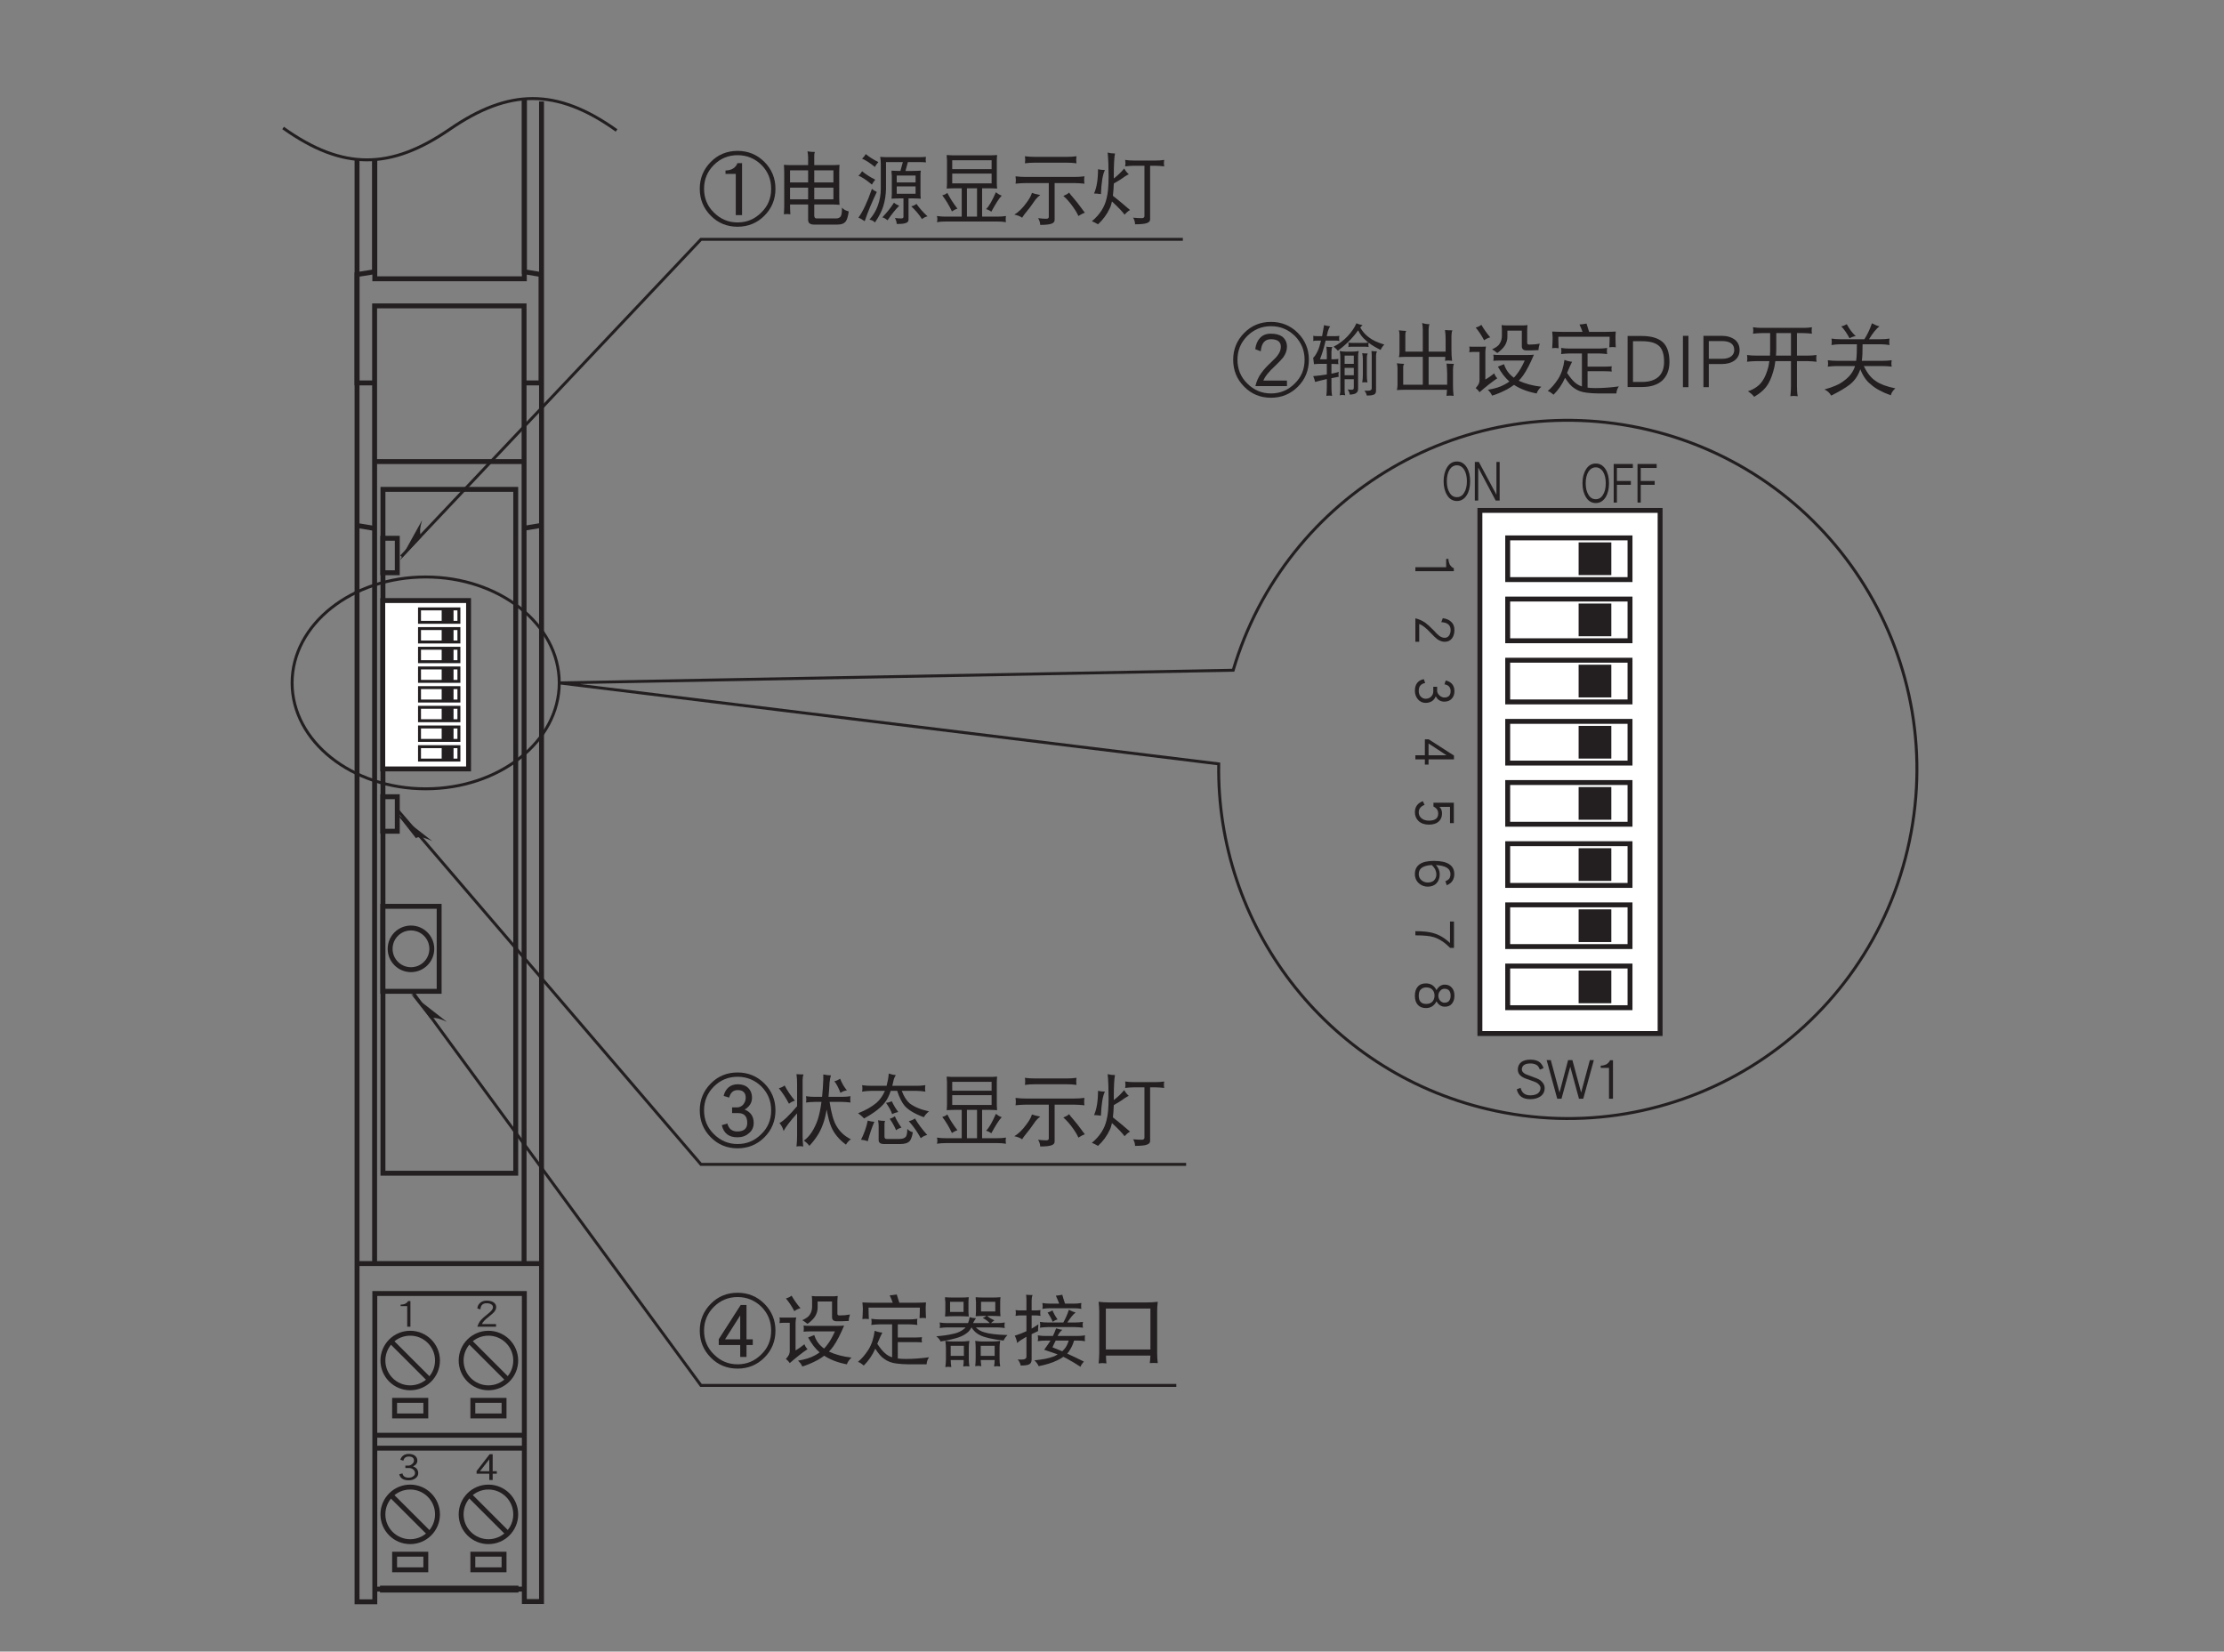 <?xml version="1.0" encoding="UTF-8"?>
<svg xmlns="http://www.w3.org/2000/svg" xmlns:xlink="http://www.w3.org/1999/xlink" width="226.78pt" height="168.41pt" viewBox="0 0 226.78 168.41" version="1.2">
<rect x="0" y="0" width="226.78" height="168.41" fill="#808080" stroke="none"/>
<defs>
<g>
<symbol overflow="visible" id="glyph0-0">
<path style="stroke:none;" d=""/>
</symbol>
<symbol overflow="visible" id="glyph0-1">
<path style="stroke:none;" d="M 1.484 -0.031 L 1.484 -2.641 L 1.25 -2.641 C 1.188 -2.531 1.078 -2.438 0.938 -2.359 C 0.797 -2.312 0.672 -2.281 0.516 -2.281 L 0.484 -2.281 L 0.484 -2.125 L 1.156 -2.125 L 1.156 -0.031 Z M 1.484 -0.031 "/>
</symbol>
<symbol overflow="visible" id="glyph0-2">
<path style="stroke:none;" d="M 2.281 -2.016 C 2.281 -2.234 2.188 -2.391 2.016 -2.516 C 1.844 -2.625 1.609 -2.688 1.312 -2.688 C 1.031 -2.688 0.812 -2.609 0.656 -2.469 C 0.484 -2.328 0.375 -2.141 0.359 -1.891 L 0.672 -1.797 C 0.703 -2.219 0.906 -2.422 1.312 -2.422 C 1.516 -2.422 1.672 -2.375 1.797 -2.297 C 1.891 -2.234 1.953 -2.125 1.953 -2.016 C 1.953 -1.906 1.891 -1.781 1.797 -1.672 C 1.719 -1.562 1.547 -1.438 1.328 -1.25 C 1.062 -1.047 0.859 -0.859 0.719 -0.703 C 0.547 -0.5 0.438 -0.266 0.359 -0.031 L 2.266 -0.031 L 2.266 -0.297 L 0.828 -0.297 C 0.906 -0.5 1.141 -0.75 1.547 -1.062 C 1.781 -1.25 1.953 -1.406 2.062 -1.516 C 2.203 -1.688 2.281 -1.859 2.281 -2.016 Z M 2.281 -2.016 "/>
</symbol>
<symbol overflow="visible" id="glyph0-3">
<path style="stroke:none;" d="M 2.281 -0.734 C 2.281 -0.891 2.234 -1.031 2.141 -1.156 C 2.047 -1.281 1.906 -1.359 1.75 -1.422 C 2.031 -1.547 2.188 -1.734 2.188 -2 C 2.188 -2.203 2.109 -2.375 1.953 -2.5 C 1.797 -2.625 1.578 -2.688 1.312 -2.688 C 1.078 -2.688 0.875 -2.625 0.719 -2.5 C 0.594 -2.391 0.5 -2.25 0.453 -2.094 L 0.766 -2 C 0.828 -2.281 1.016 -2.422 1.312 -2.422 C 1.672 -2.422 1.844 -2.281 1.844 -2 C 1.844 -1.875 1.781 -1.766 1.672 -1.672 C 1.547 -1.562 1.422 -1.5 1.297 -1.5 L 0.969 -1.5 L 0.969 -1.25 L 1.344 -1.25 C 1.516 -1.25 1.656 -1.203 1.781 -1.094 C 1.891 -1 1.953 -0.875 1.953 -0.734 C 1.953 -0.609 1.891 -0.484 1.766 -0.406 C 1.641 -0.297 1.484 -0.266 1.297 -0.266 C 0.938 -0.266 0.734 -0.406 0.672 -0.703 L 0.344 -0.609 C 0.453 -0.203 0.766 0 1.297 0 C 1.578 0 1.812 -0.062 2 -0.203 C 2.188 -0.344 2.281 -0.516 2.281 -0.734 Z M 2.281 -0.734 "/>
</symbol>
<symbol overflow="visible" id="glyph0-4">
<path style="stroke:none;" d="M 2.344 -0.672 L 2.344 -0.922 L 1.922 -0.922 L 1.922 -2.656 L 1.609 -2.656 L 0.281 -0.938 L 0.281 -0.672 L 1.578 -0.672 L 1.578 -0.031 L 1.922 -0.031 L 1.922 -0.672 Z M 1.578 -0.922 L 0.625 -0.922 L 1.578 -2.141 Z M 1.578 -0.922 "/>
</symbol>
<symbol overflow="visible" id="glyph1-0">
<path style="stroke:none;" d=""/>
</symbol>
<symbol overflow="visible" id="glyph1-1">
<path style="stroke:none;" d="M 7.844 -2.859 C 7.844 -3.922 7.469 -4.844 6.719 -5.594 C 5.969 -6.344 5.047 -6.719 3.984 -6.719 C 2.906 -6.719 1.984 -6.344 1.25 -5.594 C 0.5 -4.844 0.125 -3.922 0.125 -2.859 C 0.125 -1.781 0.5 -0.859 1.25 -0.109 C 1.984 0.641 2.906 1.016 3.984 1.016 C 5.047 1.016 5.969 0.641 6.719 -0.109 C 7.469 -0.859 7.844 -1.781 7.844 -2.859 Z M 7.406 -2.859 C 7.406 -1.891 7.078 -1.094 6.406 -0.438 C 5.734 0.234 4.938 0.578 3.984 0.578 C 3.031 0.578 2.234 0.234 1.562 -0.438 C 0.891 -1.094 0.562 -1.906 0.562 -2.859 C 0.562 -3.797 0.891 -4.609 1.562 -5.281 C 2.219 -5.938 3.031 -6.281 3.984 -6.281 C 4.938 -6.281 5.75 -5.938 6.422 -5.281 C 7.078 -4.609 7.406 -3.812 7.406 -2.859 Z M 4.438 -0.172 L 4.438 -5.469 L 3.969 -5.469 C 3.781 -4.984 3.375 -4.734 2.75 -4.719 L 2.75 -4.375 L 3.797 -4.375 L 3.797 -0.172 Z M 4.438 -0.172 "/>
</symbol>
<symbol overflow="visible" id="glyph1-2">
<path style="stroke:none;" d="M 0.734 -5.297 C 0.75 -5.031 0.766 -4.75 0.766 -4.5 L 0.766 -1.156 C 0.766 -0.859 0.75 -0.562 0.734 -0.25 C 0.844 -0.266 0.953 -0.281 1.047 -0.281 C 1.156 -0.281 1.281 -0.266 1.391 -0.25 C 1.375 -0.562 1.359 -0.859 1.359 -1.156 L 1.359 -1.25 L 3.203 -1.25 L 3.203 0.328 C 3.203 0.641 3.406 0.797 3.828 0.797 L 6.188 0.797 C 6.625 0.797 6.906 0.672 7.062 0.438 C 7.188 0.25 7.281 -0.078 7.344 -0.547 C 7.031 -0.625 6.797 -0.75 6.656 -0.938 C 6.656 -0.438 6.609 -0.141 6.516 -0.031 C 6.422 0.109 6.25 0.172 6.031 0.172 L 4.078 0.172 C 3.906 0.172 3.828 0.078 3.828 -0.141 L 3.828 -1.25 L 5.75 -1.25 C 5.969 -1.25 6.188 -1.234 6.406 -1.219 C 6.391 -1.438 6.375 -1.656 6.375 -1.875 L 6.375 -4.578 C 6.375 -4.828 6.391 -5.062 6.406 -5.297 C 6.188 -5.281 5.969 -5.266 5.75 -5.266 L 3.828 -5.266 L 3.828 -6.234 C 3.828 -6.359 3.844 -6.5 3.891 -6.609 C 3.641 -6.609 3.391 -6.625 3.141 -6.672 C 3.172 -6.469 3.203 -6.25 3.203 -6.047 L 3.203 -5.266 L 1.391 -5.266 C 1.172 -5.266 0.953 -5.281 0.734 -5.297 Z M 1.359 -1.781 L 1.359 -2.969 L 3.203 -2.969 L 3.203 -1.781 Z M 3.828 -2.969 L 5.781 -2.969 L 5.781 -1.781 L 3.828 -1.781 Z M 1.359 -3.5 L 1.359 -4.734 L 3.203 -4.734 L 3.203 -3.5 Z M 3.828 -4.734 L 5.781 -4.734 L 5.781 -3.5 L 3.828 -3.5 Z M 3.828 -4.734 "/>
</symbol>
<symbol overflow="visible" id="glyph1-3">
<path style="stroke:none;" d="M 1.109 -6.391 C 1 -6.203 0.875 -6.047 0.734 -5.922 C 1.094 -5.781 1.516 -5.5 2.047 -5.078 C 2.141 -5.281 2.266 -5.438 2.391 -5.578 C 1.891 -5.828 1.469 -6.094 1.109 -6.391 Z M 0.734 -4.641 C 0.625 -4.453 0.5 -4.297 0.359 -4.188 C 0.734 -4.047 1.188 -3.734 1.734 -3.281 C 1.828 -3.469 1.953 -3.641 2.078 -3.781 C 1.547 -4.047 1.109 -4.328 0.734 -4.641 Z M 1.734 -2.844 C 1.281 -1.516 0.812 -0.531 0.359 0.094 C 0.547 0.156 0.75 0.281 1 0.453 C 1.312 -0.484 1.734 -1.484 2.234 -2.531 C 2.031 -2.625 1.859 -2.734 1.734 -2.844 Z M 7.25 -6.109 C 7.047 -6.094 6.844 -6.078 6.625 -6.078 L 3.203 -6.078 C 3 -6.078 2.781 -6.094 2.578 -6.109 C 2.625 -5.875 2.641 -5.641 2.641 -5.391 L 2.641 -2.844 C 2.641 -2.281 2.547 -1.703 2.328 -1.109 C 2.156 -0.625 1.875 -0.156 1.484 0.297 C 1.719 0.328 1.891 0.422 2.047 0.578 C 2.484 -0.062 2.75 -0.609 2.891 -1.062 C 3.062 -1.609 3.156 -2.203 3.172 -2.844 L 3.172 -5.578 L 4.891 -5.578 L 4.641 -4.672 L 4.609 -4.672 C 4.312 -4.672 4.016 -4.688 3.734 -4.703 C 3.734 -4.547 3.734 -4.375 3.766 -4.203 L 3.766 -2.375 C 3.766 -2.203 3.75 -2.031 3.734 -1.844 C 4.016 -1.859 4.312 -1.875 4.609 -1.875 L 4.953 -1.875 L 4.953 0.031 C 4.938 0.125 4.859 0.172 4.719 0.172 C 4.562 0.172 4.344 0.156 4.078 0.125 C 4.188 0.297 4.25 0.5 4.266 0.734 C 4.734 0.734 5.062 0.703 5.219 0.625 C 5.391 0.562 5.469 0.453 5.469 0.297 L 5.469 -1.875 L 5.844 -1.875 C 6.141 -1.875 6.438 -1.859 6.719 -1.844 C 6.688 -2.031 6.688 -2.203 6.688 -2.375 L 6.688 -4.203 C 6.688 -4.375 6.688 -4.547 6.719 -4.703 C 6.438 -4.688 6.141 -4.672 5.844 -4.672 L 5.156 -4.672 L 5.406 -5.578 L 6.625 -5.578 C 6.844 -5.578 7.047 -5.562 7.25 -5.547 C 7.234 -5.641 7.219 -5.734 7.219 -5.828 C 7.219 -5.922 7.234 -6.016 7.25 -6.109 Z M 6.188 -2.344 L 4.266 -2.344 L 4.266 -3.094 L 6.188 -3.094 Z M 4.266 -3.5 L 4.266 -4.203 L 6.188 -4.203 L 6.188 -3.5 Z M 3.984 -1.438 C 3.703 -0.984 3.312 -0.484 2.797 0.062 C 2.953 0.094 3.125 0.188 3.328 0.359 C 3.734 -0.234 4.125 -0.734 4.516 -1.125 C 4.297 -1.219 4.125 -1.312 3.984 -1.438 Z M 6.281 -1.312 C 6.141 -1.203 5.953 -1.109 5.75 -1.062 C 6.156 -0.688 6.531 -0.25 6.844 0.234 C 7.016 0.094 7.203 0 7.406 -0.047 C 6.938 -0.469 6.562 -0.906 6.281 -1.312 Z M 6.281 -1.312 "/>
</symbol>
<symbol overflow="visible" id="glyph1-4">
<path style="stroke:none;" d="M 1.391 -6.297 C 1.391 -6.125 1.406 -5.938 1.422 -5.766 L 1.422 -3.438 C 1.422 -3.25 1.406 -3.062 1.391 -2.875 C 1.703 -2.891 2 -2.906 2.297 -2.906 L 2.922 -2.906 L 2.922 -0.016 L 1.281 -0.016 C 0.984 -0.016 0.688 -0.031 0.391 -0.078 C 0.422 0.031 0.438 0.141 0.438 0.234 C 0.438 0.344 0.422 0.453 0.391 0.547 C 0.688 0.5 0.984 0.484 1.281 0.484 L 6.562 0.484 C 6.859 0.484 7.141 0.5 7.438 0.547 C 7.406 0.453 7.406 0.344 7.406 0.234 C 7.406 0.141 7.406 0.031 7.438 -0.078 C 7.141 -0.031 6.859 -0.016 6.562 -0.016 L 5 -0.016 L 5 -2.906 L 5.641 -2.906 C 5.922 -2.906 6.234 -2.891 6.531 -2.875 C 6.516 -3.062 6.5 -3.25 6.5 -3.438 L 6.5 -5.766 C 6.5 -5.938 6.516 -6.125 6.531 -6.297 C 6.234 -6.266 5.922 -6.266 5.641 -6.266 L 2.297 -6.266 C 2 -6.266 1.703 -6.266 1.391 -6.297 Z M 3.453 -0.016 L 3.453 -2.906 L 4.484 -2.906 L 4.484 -0.016 Z M 5.969 -3.406 L 1.953 -3.406 L 1.953 -4.406 L 5.969 -4.406 Z M 1.953 -4.859 L 1.953 -5.766 L 5.969 -5.766 L 5.969 -4.859 Z M 1.453 -2.438 C 1.312 -2.312 1.141 -2.234 0.938 -2.188 C 1.297 -1.719 1.641 -1.156 1.922 -0.547 C 2.109 -0.672 2.281 -0.766 2.484 -0.828 C 2.062 -1.375 1.719 -1.906 1.453 -2.438 Z M 6.406 -2.5 C 6.031 -1.641 5.703 -1.062 5.406 -0.781 C 5.625 -0.719 5.797 -0.625 5.938 -0.516 C 6.391 -1.344 6.734 -1.891 7 -2.156 C 6.766 -2.234 6.578 -2.359 6.406 -2.5 Z M 6.406 -2.5 "/>
</symbol>
<symbol overflow="visible" id="glyph1-5">
<path style="stroke:none;" d="M 1.391 -6.172 C 1.406 -6.047 1.422 -5.922 1.422 -5.797 C 1.422 -5.688 1.406 -5.562 1.391 -5.453 C 1.734 -5.5 2.078 -5.516 2.422 -5.516 L 5.641 -5.516 C 5.969 -5.516 6.312 -5.5 6.656 -5.453 C 6.641 -5.562 6.625 -5.688 6.625 -5.797 C 6.625 -5.922 6.641 -6.047 6.656 -6.172 C 6.312 -6.125 5.969 -6.109 5.641 -6.109 L 2.422 -6.109 C 2.078 -6.109 1.734 -6.125 1.391 -6.172 Z M 0.438 -4.125 C 0.453 -4 0.469 -3.859 0.469 -3.75 C 0.469 -3.625 0.453 -3.484 0.438 -3.375 C 0.781 -3.406 1.141 -3.438 1.484 -3.438 L 3.828 -3.438 L 3.828 0.031 C 3.812 0.141 3.734 0.203 3.578 0.203 C 3.375 0.203 3.094 0.188 2.734 0.141 C 2.875 0.344 2.938 0.578 2.953 0.828 C 3.531 0.828 3.906 0.781 4.109 0.703 C 4.312 0.625 4.422 0.516 4.422 0.328 L 4.422 -3.438 L 6.406 -3.438 C 6.75 -3.438 7.109 -3.406 7.469 -3.375 C 7.438 -3.484 7.438 -3.625 7.438 -3.75 C 7.438 -3.859 7.438 -4 7.469 -4.125 C 7.109 -4.078 6.75 -4.062 6.406 -4.062 L 1.484 -4.062 C 1.141 -4.062 0.781 -4.078 0.438 -4.125 Z M 2.109 -2.438 C 2.031 -2.156 1.844 -1.812 1.547 -1.422 C 1.125 -0.844 0.719 -0.453 0.312 -0.219 C 0.625 -0.156 0.891 -0.062 1.109 0.094 C 1.234 -0.109 1.375 -0.297 1.531 -0.484 C 1.734 -0.719 2.062 -1.141 2.484 -1.766 C 2.625 -1.938 2.781 -2.094 2.953 -2.219 C 2.547 -2.297 2.266 -2.375 2.109 -2.438 Z M 5.906 -2.469 C 5.75 -2.328 5.547 -2.219 5.312 -2.125 C 5.656 -1.828 5.969 -1.469 6.281 -1.031 C 6.562 -0.641 6.75 -0.312 6.844 -0.078 C 7.109 -0.25 7.344 -0.359 7.5 -0.422 C 7.359 -0.594 7.234 -0.781 7.078 -0.984 C 6.875 -1.266 6.609 -1.609 6.297 -1.969 C 6.109 -2.188 5.969 -2.344 5.906 -2.469 Z M 5.906 -2.469 "/>
</symbol>
<symbol overflow="visible" id="glyph1-6">
<path style="stroke:none;" d="M 0.875 -4.844 C 0.875 -3.766 0.734 -2.953 0.469 -2.375 C 0.672 -2.375 0.922 -2.344 1.172 -2.312 C 1.219 -3.469 1.344 -4.297 1.578 -4.766 C 1.344 -4.766 1.109 -4.797 0.875 -4.844 Z M 1.859 -6.547 C 1.922 -5.906 1.953 -5.094 1.953 -4.094 C 1.953 -3.141 1.891 -2.406 1.75 -1.875 C 1.547 -0.984 1.047 -0.203 0.25 0.453 C 0.453 0.531 0.656 0.641 0.875 0.766 C 1.375 0.312 1.781 -0.234 2.094 -0.906 C 2.172 -1.062 2.234 -1.297 2.297 -1.562 C 2.953 -0.953 3.375 -0.516 3.578 -0.219 C 3.766 -0.422 3.938 -0.578 4.141 -0.688 C 3.453 -1.281 2.875 -1.766 2.391 -2.141 C 2.438 -2.5 2.469 -2.922 2.484 -3.391 C 2.922 -3.641 3.281 -3.859 3.562 -4.078 C 3.766 -4.203 3.906 -4.297 4.016 -4.328 C 3.797 -4.531 3.641 -4.734 3.547 -4.922 C 3.219 -4.531 2.875 -4.203 2.484 -3.906 L 2.484 -4.094 C 2.484 -5.359 2.531 -6.141 2.609 -6.453 C 2.328 -6.453 2.094 -6.484 1.859 -6.547 Z M 3.641 -5.797 C 3.656 -5.688 3.672 -5.562 3.672 -5.453 C 3.672 -5.344 3.656 -5.25 3.641 -5.141 C 3.938 -5.172 4.234 -5.203 4.547 -5.203 L 5.609 -5.203 L 5.609 -0.047 C 5.594 0.078 5.5 0.141 5.344 0.141 C 5.125 0.141 4.828 0.125 4.453 0.094 C 4.578 0.281 4.641 0.516 4.656 0.766 C 5.266 0.766 5.672 0.719 5.859 0.641 C 6.078 0.562 6.188 0.453 6.188 0.266 L 6.188 -5.203 L 6.719 -5.203 C 7.016 -5.203 7.328 -5.172 7.625 -5.141 C 7.609 -5.25 7.594 -5.344 7.594 -5.453 C 7.594 -5.562 7.609 -5.688 7.625 -5.797 C 7.328 -5.75 7.016 -5.734 6.719 -5.734 L 4.547 -5.734 C 4.234 -5.734 3.938 -5.75 3.641 -5.797 Z M 3.641 -5.797 "/>
</symbol>
<symbol overflow="visible" id="glyph1-7">
<path style="stroke:none;" d="M 7.844 -2.859 C 7.844 -3.922 7.469 -4.844 6.719 -5.594 C 5.969 -6.344 5.047 -6.719 3.984 -6.719 C 2.906 -6.719 1.984 -6.344 1.25 -5.594 C 0.5 -4.844 0.125 -3.922 0.125 -2.859 C 0.125 -1.781 0.5 -0.859 1.25 -0.109 C 1.984 0.641 2.906 1.016 3.984 1.016 C 5.047 1.016 5.969 0.641 6.719 -0.109 C 7.469 -0.859 7.844 -1.781 7.844 -2.859 Z M 7.406 -2.859 C 7.406 -1.891 7.078 -1.094 6.406 -0.438 C 5.734 0.234 4.938 0.578 3.984 0.578 C 3.031 0.578 2.234 0.234 1.562 -0.438 C 0.891 -1.094 0.562 -1.906 0.562 -2.859 C 0.562 -3.797 0.891 -4.609 1.562 -5.281 C 2.219 -5.938 3.031 -6.281 3.984 -6.281 C 4.938 -6.281 5.75 -5.938 6.422 -5.281 C 7.078 -4.609 7.406 -3.812 7.406 -2.859 Z M 5.625 -1.578 C 5.625 -2.234 5.312 -2.688 4.703 -2.938 C 5.203 -3.234 5.453 -3.641 5.453 -4.141 C 5.453 -4.562 5.312 -4.906 5.047 -5.156 C 4.797 -5.391 4.438 -5.516 4 -5.516 C 3.625 -5.516 3.312 -5.406 3.062 -5.203 C 2.812 -4.984 2.641 -4.688 2.562 -4.328 L 3.125 -4.156 C 3.25 -4.656 3.531 -4.922 4 -4.922 C 4.531 -4.922 4.812 -4.656 4.812 -4.141 C 4.812 -3.875 4.719 -3.656 4.562 -3.453 C 4.375 -3.25 4.172 -3.156 3.922 -3.156 L 3.422 -3.156 L 3.422 -2.578 L 4.031 -2.578 C 4.656 -2.578 4.969 -2.25 4.969 -1.578 C 4.969 -1 4.625 -0.703 3.953 -0.703 C 3.422 -0.703 3.078 -0.969 2.938 -1.516 L 2.375 -1.344 C 2.562 -0.516 3.094 -0.109 3.953 -0.109 C 4.422 -0.109 4.812 -0.234 5.125 -0.516 C 5.453 -0.766 5.625 -1.125 5.625 -1.578 Z M 5.625 -1.578 "/>
</symbol>
<symbol overflow="visible" id="glyph1-8">
<path style="stroke:none;" d="M 0.812 -5.391 C 0.641 -5.266 0.453 -5.172 0.219 -5.109 C 0.594 -4.656 0.938 -4.125 1.25 -3.531 C 1.438 -3.688 1.641 -3.781 1.859 -3.844 C 1.422 -4.359 1.062 -4.891 0.812 -5.391 Z M 2.016 -6.547 C 2.062 -6.234 2.078 -5.922 2.078 -5.609 L 2.078 -3.281 C 1.281 -2.344 0.688 -1.766 0.281 -1.562 C 0.484 -1.328 0.625 -1.062 0.703 -0.75 C 0.906 -1.141 1.359 -1.75 2.078 -2.547 L 2.078 -0.25 C 2.078 0.109 2.062 0.469 2.016 0.828 C 2.125 0.812 2.25 0.797 2.359 0.797 C 2.469 0.797 2.594 0.812 2.703 0.828 C 2.656 0.469 2.641 0.109 2.641 -0.25 L 2.641 -5.953 C 2.641 -6.172 2.672 -6.359 2.734 -6.516 C 2.453 -6.516 2.219 -6.531 2.016 -6.547 Z M 2.984 -4.297 C 3 -4.188 3.016 -4.078 3.016 -3.953 C 3.016 -3.859 3 -3.75 2.984 -3.656 C 3.281 -3.688 3.578 -3.719 3.891 -3.719 L 4.562 -3.719 C 4.469 -3 4.344 -2.406 4.188 -1.922 C 3.844 -0.938 3.375 -0.203 2.766 0.234 C 2.984 0.375 3.172 0.547 3.328 0.766 C 3.984 0.062 4.438 -0.656 4.688 -1.375 C 4.844 -1.75 4.969 -2.266 5.094 -2.938 C 5.234 -2.156 5.391 -1.562 5.562 -1.172 C 5.844 -0.5 6.344 0.109 7.062 0.641 C 7.188 0.422 7.344 0.234 7.562 0.094 C 6.891 -0.234 6.391 -0.719 6.047 -1.344 C 5.781 -1.812 5.562 -2.609 5.391 -3.719 L 6.625 -3.719 C 6.922 -3.719 7.234 -3.688 7.531 -3.656 C 7.5 -3.75 7.5 -3.859 7.5 -3.953 C 7.5 -4.078 7.5 -4.188 7.531 -4.297 C 7.234 -4.25 6.922 -4.234 6.625 -4.234 L 5.281 -4.234 C 5.328 -4.672 5.359 -5.156 5.391 -5.703 C 5.422 -6.016 5.469 -6.25 5.531 -6.422 C 5.312 -6.422 5.062 -6.453 4.75 -6.516 L 4.75 -5.984 C 4.719 -5.344 4.688 -4.766 4.625 -4.234 L 3.891 -4.234 C 3.578 -4.234 3.281 -4.25 2.984 -4.297 Z M 6.469 -6.078 C 6.266 -5.953 6.078 -5.859 5.875 -5.828 C 6.109 -5.531 6.312 -5.141 6.5 -4.641 C 6.734 -4.797 6.953 -4.875 7.156 -4.891 C 6.875 -5.234 6.641 -5.625 6.469 -6.078 Z M 6.469 -6.078 "/>
</symbol>
<symbol overflow="visible" id="glyph1-9">
<path style="stroke:none;" d="M 0.734 -5.422 C 0.75 -5.312 0.766 -5.203 0.766 -5.078 C 0.766 -4.969 0.75 -4.875 0.734 -4.766 C 1.047 -4.812 1.344 -4.844 1.656 -4.844 L 3.062 -4.844 C 2.844 -4.344 2.562 -3.938 2.203 -3.625 C 1.719 -3.219 1.094 -2.859 0.328 -2.562 C 0.578 -2.375 0.781 -2.203 0.938 -2.031 C 1.984 -2.609 2.688 -3.156 3.078 -3.688 C 3.297 -3.953 3.484 -4.344 3.656 -4.844 L 4.312 -4.844 C 4.547 -4.125 4.812 -3.625 5.078 -3.312 C 5.453 -2.891 6.094 -2.5 7.031 -2.156 C 7.156 -2.375 7.328 -2.578 7.562 -2.75 C 6.688 -2.938 6.047 -3.219 5.594 -3.562 C 5.281 -3.828 5 -4.25 4.781 -4.844 L 6.281 -4.844 C 6.578 -4.844 6.891 -4.812 7.188 -4.766 C 7.156 -4.875 7.156 -4.969 7.156 -5.078 C 7.156 -5.203 7.156 -5.312 7.188 -5.422 C 6.891 -5.375 6.578 -5.359 6.281 -5.359 L 3.812 -5.359 C 3.859 -5.516 3.891 -5.703 3.938 -5.891 C 3.984 -6.109 4.062 -6.281 4.172 -6.453 C 3.922 -6.469 3.688 -6.531 3.453 -6.609 C 3.422 -6.188 3.344 -5.781 3.234 -5.359 L 1.656 -5.359 C 1.344 -5.359 1.047 -5.375 0.734 -5.422 Z M 3.766 -3.781 C 3.562 -3.703 3.375 -3.641 3.172 -3.625 C 3.469 -3.203 3.688 -2.828 3.797 -2.469 C 4 -2.578 4.203 -2.641 4.422 -2.688 C 4.141 -3.062 3.922 -3.438 3.766 -3.781 Z M 1.312 -1.812 C 1.172 -1.125 0.938 -0.484 0.625 0.141 C 0.844 0.156 1.078 0.203 1.312 0.297 C 1.516 -0.469 1.734 -1.125 1.984 -1.688 C 1.734 -1.703 1.5 -1.75 1.312 -1.812 Z M 2.359 -1.844 C 2.406 -1.641 2.422 -1.438 2.422 -1.25 L 2.422 0.172 C 2.422 0.453 2.609 0.578 2.984 0.578 L 4.641 0.578 C 5.109 0.578 5.422 0.469 5.609 0.25 C 5.734 0.078 5.844 -0.203 5.906 -0.625 C 5.656 -0.688 5.469 -0.812 5.344 -0.969 C 5.344 -0.516 5.281 -0.234 5.156 -0.125 C 5.031 0 4.812 0.062 4.516 0.062 L 3.234 0.062 C 3.078 0.062 3.016 -0.031 3.016 -0.203 L 3.016 -1.438 C 3.016 -1.562 3.031 -1.688 3.078 -1.781 C 2.844 -1.781 2.594 -1.797 2.359 -1.844 Z M 4.078 -2.25 C 3.922 -2.141 3.75 -2.047 3.547 -2 C 3.781 -1.672 4.016 -1.266 4.203 -0.828 C 4.375 -0.969 4.562 -1.047 4.75 -1.094 C 4.469 -1.484 4.234 -1.875 4.078 -2.25 Z M 6.125 -2.031 C 5.953 -1.906 5.75 -1.812 5.5 -1.75 C 5.953 -1.25 6.359 -0.672 6.719 -0.016 C 6.922 -0.188 7.141 -0.297 7.375 -0.344 C 6.859 -0.922 6.438 -1.484 6.125 -2.031 Z M 6.125 -2.031 "/>
</symbol>
<symbol overflow="visible" id="glyph1-10">
<path style="stroke:none;" d="M 7.844 -2.859 C 7.844 -3.922 7.469 -4.844 6.719 -5.594 C 5.969 -6.344 5.047 -6.719 3.984 -6.719 C 2.906 -6.719 1.984 -6.344 1.25 -5.594 C 0.5 -4.844 0.125 -3.922 0.125 -2.859 C 0.125 -1.781 0.5 -0.859 1.25 -0.109 C 1.984 0.641 2.906 1.016 3.984 1.016 C 5.047 1.016 5.969 0.641 6.719 -0.109 C 7.469 -0.859 7.844 -1.781 7.844 -2.859 Z M 7.406 -2.859 C 7.406 -1.891 7.078 -1.094 6.406 -0.438 C 5.734 0.234 4.938 0.578 3.984 0.578 C 3.031 0.578 2.234 0.234 1.562 -0.438 C 0.891 -1.094 0.562 -1.906 0.562 -2.859 C 0.562 -3.797 0.891 -4.609 1.562 -5.281 C 2.219 -5.938 3.031 -6.281 3.984 -6.281 C 4.938 -6.281 5.75 -5.938 6.422 -5.281 C 7.078 -4.609 7.406 -3.812 7.406 -2.859 Z M 5.531 -1.391 L 5.531 -1.969 L 4.891 -1.969 L 4.891 -5.469 L 4.297 -5.469 L 2.062 -1.984 L 2.062 -1.391 L 4.25 -1.391 L 4.25 -0.172 L 4.891 -0.172 L 4.891 -1.391 Z M 4.25 -1.969 L 2.703 -1.969 L 4.25 -4.406 Z M 4.25 -1.969 "/>
</symbol>
<symbol overflow="visible" id="glyph1-11">
<path style="stroke:none;" d="M 1.516 -6.422 C 1.359 -6.297 1.172 -6.203 0.938 -6.141 C 1.25 -5.766 1.547 -5.328 1.797 -4.844 C 1.984 -4.984 2.203 -5.094 2.422 -5.141 C 2.047 -5.578 1.75 -6.016 1.516 -6.422 Z M 0.281 -4.203 C 0.297 -4.109 0.312 -4.031 0.312 -3.922 C 0.312 -3.828 0.297 -3.719 0.281 -3.625 C 0.391 -3.641 0.531 -3.656 0.656 -3.656 L 1.328 -3.656 L 1.328 -0.781 C 1.328 -0.688 1.312 -0.562 1.266 -0.438 C 1.203 -0.297 1.094 -0.141 0.938 0.031 C 1.078 0.141 1.219 0.281 1.328 0.453 C 1.953 -0.094 2.562 -0.578 3.141 -0.969 C 3 -1.109 2.891 -1.281 2.828 -1.469 C 2.531 -1.234 2.234 -1.016 1.922 -0.844 L 1.922 -3.656 C 1.922 -3.828 1.953 -4.016 1.984 -4.203 C 1.797 -4.188 1.609 -4.188 1.422 -4.188 L 0.656 -4.188 C 0.531 -4.188 0.391 -4.188 0.281 -4.203 Z M 3.578 -6.391 C 3.594 -6.234 3.609 -6.078 3.609 -5.922 L 3.609 -5.297 C 3.609 -5 3.531 -4.734 3.391 -4.516 C 3.281 -4.297 3.016 -4.109 2.609 -3.922 C 2.766 -3.828 2.953 -3.703 3.141 -3.547 C 3.453 -3.766 3.719 -4.016 3.906 -4.297 C 4.078 -4.578 4.172 -4.875 4.172 -5.203 L 4.172 -5.828 L 5.641 -5.828 L 5.641 -4.234 C 5.641 -3.953 5.797 -3.812 6.125 -3.812 C 6.484 -3.812 6.875 -3.812 7.344 -3.844 C 7.344 -4.047 7.391 -4.266 7.469 -4.5 C 7.156 -4.438 6.812 -4.406 6.406 -4.406 C 6.266 -4.406 6.188 -4.453 6.188 -4.578 L 6.188 -5.828 C 6.188 -6.016 6.203 -6.203 6.219 -6.391 C 6.016 -6.359 5.812 -6.359 5.609 -6.359 L 4.203 -6.359 C 4 -6.359 3.781 -6.359 3.578 -6.391 Z M 2.734 -3.375 C 2.75 -3.266 2.766 -3.156 2.766 -3.062 C 2.766 -2.953 2.75 -2.844 2.734 -2.75 C 2.953 -2.766 3.188 -2.781 3.422 -2.781 L 5.938 -2.781 C 5.672 -2.188 5.406 -1.719 5.125 -1.375 C 5.031 -1.25 4.938 -1.141 4.828 -1.031 C 4.328 -1.391 4 -1.844 3.828 -2.406 L 3.203 -2.156 C 3.562 -1.5 3.953 -1 4.375 -0.641 C 4.234 -0.531 4.078 -0.438 3.906 -0.344 C 3.438 -0.078 2.859 0.094 2.172 0.203 C 2.359 0.375 2.516 0.578 2.609 0.797 C 3.062 0.672 3.578 0.453 4.172 0.141 C 4.406 0.016 4.625 -0.141 4.844 -0.297 C 5.469 0.109 6.234 0.406 7.156 0.578 C 7.234 0.328 7.391 0.109 7.625 -0.109 C 6.75 -0.203 5.969 -0.422 5.328 -0.719 C 5.484 -0.891 5.641 -1.062 5.781 -1.266 C 6.141 -1.781 6.5 -2.484 6.875 -3.375 C 6.641 -3.344 6.422 -3.344 6.188 -3.344 L 3.422 -3.344 C 3.188 -3.344 2.953 -3.344 2.734 -3.375 Z M 2.734 -3.375 "/>
</symbol>
<symbol overflow="visible" id="glyph1-12">
<path style="stroke:none;" d="M 4.266 -6.547 C 4.016 -6.5 3.766 -6.469 3.547 -6.453 C 3.656 -6.25 3.75 -6 3.859 -5.703 L 1.734 -5.703 C 1.422 -5.703 1.094 -5.719 0.766 -5.734 C 0.781 -5.516 0.812 -5.297 0.812 -5.078 C 0.812 -4.719 0.781 -4.375 0.766 -4.031 C 0.875 -4.047 0.984 -4.062 1.078 -4.062 C 1.188 -4.062 1.312 -4.047 1.422 -4.031 C 1.406 -4.422 1.391 -4.812 1.391 -5.203 L 6.625 -5.203 C 6.625 -4.844 6.609 -4.484 6.594 -4.125 C 6.703 -4.141 6.828 -4.156 6.938 -4.156 C 7.031 -4.156 7.141 -4.141 7.25 -4.125 C 7.234 -4.453 7.219 -4.797 7.219 -5.141 C 7.219 -5.344 7.234 -5.531 7.25 -5.734 C 6.922 -5.719 6.609 -5.703 6.281 -5.703 L 4.531 -5.703 C 4.438 -6 4.344 -6.281 4.266 -6.547 Z M 1.672 -4.062 C 1.688 -3.938 1.703 -3.844 1.703 -3.75 C 1.703 -3.641 1.688 -3.531 1.672 -3.438 C 1.953 -3.469 2.25 -3.5 2.547 -3.5 L 3.797 -3.5 L 3.797 -0.141 C 3.516 -0.219 3.266 -0.375 3.047 -0.578 C 2.859 -0.734 2.594 -1.047 2.281 -1.516 C 2.531 -2.094 2.688 -2.469 2.797 -2.656 C 2.562 -2.672 2.297 -2.734 2.016 -2.844 C 1.922 -2.109 1.719 -1.453 1.375 -0.906 C 1.031 -0.375 0.672 0.031 0.312 0.328 C 0.516 0.391 0.703 0.531 0.906 0.703 C 1.391 0.219 1.781 -0.344 2.078 -1.016 C 2.406 -0.5 2.703 -0.156 3 0.031 C 3.312 0.266 3.734 0.438 4.266 0.5 C 4.672 0.547 5.078 0.578 5.484 0.578 L 7.312 0.578 C 7.328 0.312 7.406 0.078 7.562 -0.141 C 6.766 -0.031 5.969 0.031 5.172 0.031 C 4.875 0.031 4.609 0.016 4.375 -0.016 L 4.375 -1.688 L 6.125 -1.688 C 6.438 -1.688 6.672 -1.672 6.844 -1.656 C 6.828 -1.734 6.812 -1.828 6.812 -1.938 C 6.812 -2.016 6.828 -2.094 6.844 -2.188 C 6.594 -2.172 6.344 -2.156 6.125 -2.156 L 4.375 -2.156 L 4.375 -3.5 L 5.5 -3.5 C 5.797 -3.5 6.094 -3.469 6.375 -3.438 C 6.344 -3.531 6.344 -3.641 6.344 -3.75 C 6.344 -3.844 6.344 -3.938 6.375 -4.062 C 6.094 -4.016 5.797 -4 5.5 -4 L 2.547 -4 C 2.25 -4 1.953 -4.016 1.672 -4.062 Z M 1.672 -4.062 "/>
</symbol>
<symbol overflow="visible" id="glyph1-13">
<path style="stroke:none;" d="M 1.219 -6.266 C 1.219 -6.109 1.219 -5.953 1.25 -5.797 L 1.25 -4.844 C 1.25 -4.656 1.234 -4.484 1.219 -4.297 C 1.5 -4.312 1.797 -4.328 2.078 -4.328 L 2.766 -4.328 C 3.047 -4.328 3.344 -4.312 3.641 -4.297 C 3.625 -4.484 3.609 -4.656 3.609 -4.844 L 3.609 -5.797 C 3.609 -5.953 3.625 -6.109 3.641 -6.266 C 3.344 -6.234 3.047 -6.234 2.766 -6.234 L 2.078 -6.234 C 1.797 -6.234 1.5 -6.234 1.219 -6.266 Z M 3.109 -4.766 L 1.734 -4.766 L 1.734 -5.797 L 3.109 -5.797 Z M 4.344 -6.266 C 4.344 -6.109 4.359 -5.953 4.375 -5.797 L 4.375 -4.859 C 4.375 -4.688 4.359 -4.516 4.344 -4.328 C 4.641 -4.344 4.938 -4.359 5.234 -4.359 L 5.438 -4.359 C 5.328 -4.266 5.219 -4.203 5.062 -4.156 C 5.344 -4 5.594 -3.828 5.781 -3.625 L 4.078 -3.625 C 4.141 -3.766 4.234 -3.922 4.375 -4.125 C 4.172 -4.125 3.953 -4.156 3.734 -4.234 C 3.703 -4 3.641 -3.797 3.562 -3.625 L 1.422 -3.625 C 1.172 -3.625 0.922 -3.641 0.672 -3.688 C 0.688 -3.578 0.703 -3.484 0.703 -3.406 C 0.703 -3.312 0.688 -3.219 0.672 -3.125 C 0.922 -3.156 1.172 -3.188 1.422 -3.188 L 3.312 -3.188 C 3.266 -3.125 3.219 -3.078 3.156 -3.031 C 2.844 -2.781 2.484 -2.609 2.047 -2.531 C 1.531 -2.406 0.953 -2.328 0.328 -2.281 C 0.547 -2.109 0.688 -1.938 0.766 -1.75 C 1.578 -1.891 2.203 -2.031 2.609 -2.172 C 3.016 -2.312 3.359 -2.516 3.625 -2.766 C 3.734 -2.891 3.844 -3.031 3.922 -3.188 C 4.125 -2.844 4.406 -2.578 4.797 -2.391 C 5.203 -2.172 6 -1.984 7.188 -1.844 C 7.281 -2.062 7.422 -2.234 7.594 -2.406 C 6.484 -2.438 5.688 -2.531 5.219 -2.688 C 4.875 -2.781 4.594 -2.953 4.359 -3.188 L 6.562 -3.188 C 6.812 -3.188 7.062 -3.156 7.312 -3.125 C 7.297 -3.219 7.281 -3.312 7.281 -3.406 C 7.281 -3.484 7.297 -3.578 7.312 -3.688 C 7.062 -3.641 6.812 -3.625 6.562 -3.625 L 5.906 -3.625 C 6.016 -3.734 6.125 -3.828 6.25 -3.891 C 5.938 -4.047 5.688 -4.203 5.516 -4.359 L 6 -4.359 C 6.281 -4.359 6.578 -4.344 6.875 -4.328 C 6.859 -4.516 6.844 -4.688 6.844 -4.859 L 6.844 -5.797 C 6.844 -5.953 6.859 -6.109 6.875 -6.266 C 6.578 -6.234 6.281 -6.234 6 -6.234 L 5.234 -6.234 C 4.938 -6.234 4.641 -6.234 4.344 -6.266 Z M 6.344 -4.812 L 4.891 -4.812 L 4.891 -5.797 L 6.344 -5.797 Z M 1.25 -1.812 C 1.281 -1.578 1.312 -1.344 1.312 -1.094 L 1.312 0.094 C 1.312 0.344 1.281 0.594 1.25 0.859 C 1.391 0.844 1.5 0.828 1.547 0.828 C 1.609 0.828 1.703 0.844 1.859 0.859 C 1.828 0.625 1.797 0.375 1.797 0.141 L 3.125 0.141 C 3.125 0.359 3.109 0.578 3.078 0.797 C 3.234 0.781 3.344 0.766 3.391 0.766 C 3.438 0.766 3.531 0.781 3.703 0.797 C 3.656 0.547 3.641 0.281 3.641 0.031 L 3.641 -1.094 C 3.641 -1.344 3.656 -1.578 3.703 -1.812 C 3.422 -1.766 3.156 -1.75 2.891 -1.75 L 2.047 -1.75 C 1.781 -1.75 1.516 -1.766 1.25 -1.812 Z M 1.797 -0.281 L 1.797 -1.312 L 3.141 -1.312 L 3.141 -0.281 Z M 4.297 -1.812 C 4.328 -1.578 4.344 -1.344 4.344 -1.094 L 4.344 -0.016 C 4.344 0.25 4.328 0.516 4.297 0.766 C 4.453 0.75 4.547 0.734 4.609 0.734 C 4.656 0.734 4.75 0.75 4.922 0.766 C 4.891 0.562 4.859 0.344 4.859 0.141 L 6.281 0.141 C 6.281 0.359 6.25 0.578 6.219 0.797 C 6.375 0.781 6.484 0.766 6.531 0.766 C 6.578 0.766 6.688 0.781 6.844 0.797 C 6.797 0.547 6.781 0.281 6.781 0.031 L 6.781 -1.094 C 6.781 -1.344 6.797 -1.578 6.844 -1.812 C 6.578 -1.766 6.297 -1.75 6.031 -1.75 L 5.094 -1.75 C 4.828 -1.75 4.562 -1.766 4.297 -1.812 Z M 4.859 -0.281 L 4.859 -1.312 L 6.281 -1.312 L 6.281 -0.281 Z M 4.859 -0.281 "/>
</symbol>
<symbol overflow="visible" id="glyph1-14">
<path style="stroke:none;" d="M 0.438 -4.953 C 0.453 -4.859 0.469 -4.766 0.469 -4.672 C 0.469 -4.578 0.453 -4.469 0.438 -4.359 C 0.562 -4.375 0.672 -4.406 0.812 -4.406 L 1.547 -4.406 L 1.547 -2.797 C 1.172 -2.625 0.781 -2.469 0.359 -2.344 C 0.5 -2.062 0.578 -1.812 0.594 -1.594 C 0.766 -1.766 1.094 -1.969 1.547 -2.234 L 1.547 -0.203 C 1.547 -0.016 1.391 0.094 1.078 0.094 L 0.656 0.094 C 0.812 0.25 0.906 0.453 0.969 0.703 C 1.328 0.703 1.609 0.672 1.797 0.594 C 1.984 0.516 2.078 0.344 2.078 0.094 L 2.078 -2.5 C 2.266 -2.594 2.5 -2.703 2.734 -2.812 C 2.734 -2.938 2.734 -3.156 2.766 -3.5 C 2.547 -3.344 2.312 -3.203 2.078 -3.062 L 2.078 -4.406 L 2.609 -4.406 C 2.734 -4.406 2.859 -4.375 2.984 -4.359 C 2.969 -4.469 2.953 -4.578 2.953 -4.672 C 2.953 -4.766 2.969 -4.859 2.984 -4.953 C 2.859 -4.938 2.734 -4.922 2.609 -4.922 L 2.078 -4.922 L 2.078 -5.953 C 2.078 -6.156 2.109 -6.328 2.172 -6.484 C 1.938 -6.484 1.719 -6.5 1.516 -6.516 C 1.531 -6.344 1.547 -6.172 1.547 -6.016 L 1.547 -4.922 L 0.812 -4.922 C 0.672 -4.922 0.562 -4.938 0.438 -4.953 Z M 5.203 -6.516 C 4.969 -6.469 4.75 -6.438 4.547 -6.422 C 4.656 -6.203 4.766 -5.922 4.891 -5.609 L 3.984 -5.609 C 3.719 -5.609 3.438 -5.625 3.172 -5.672 C 3.188 -5.562 3.203 -5.469 3.203 -5.359 C 3.203 -5.266 3.188 -5.172 3.172 -5.078 C 3.438 -5.125 3.719 -5.141 3.984 -5.141 L 6.344 -5.141 C 6.609 -5.141 6.891 -5.125 7.156 -5.078 C 7.125 -5.172 7.125 -5.266 7.125 -5.359 C 7.125 -5.469 7.125 -5.562 7.156 -5.672 C 6.891 -5.625 6.609 -5.609 6.344 -5.609 L 5.484 -5.609 C 5.375 -5.922 5.281 -6.234 5.203 -6.516 Z M 4.203 -4.922 C 4.062 -4.828 3.891 -4.75 3.703 -4.703 C 3.891 -4.438 4.078 -4.109 4.234 -3.75 C 4.375 -3.875 4.547 -3.953 4.719 -4 C 4.5 -4.312 4.328 -4.625 4.203 -4.922 Z M 5.875 -4.984 C 5.75 -4.578 5.562 -4.141 5.312 -3.688 L 3.734 -3.688 C 3.453 -3.688 3.188 -3.703 2.922 -3.75 C 2.938 -3.641 2.953 -3.531 2.953 -3.438 C 2.953 -3.344 2.938 -3.25 2.922 -3.156 C 3.188 -3.188 3.453 -3.219 3.734 -3.219 L 6.5 -3.219 C 6.766 -3.219 7.031 -3.188 7.312 -3.156 C 7.297 -3.25 7.281 -3.344 7.281 -3.438 C 7.281 -3.531 7.297 -3.641 7.312 -3.75 C 7.031 -3.703 6.766 -3.688 6.5 -3.688 L 5.719 -3.688 C 6.031 -4.172 6.312 -4.516 6.562 -4.703 C 6.375 -4.75 6.141 -4.844 5.875 -4.984 Z M 4.578 -3.094 C 4.469 -2.781 4.344 -2.531 4.25 -2.312 L 3.516 -2.312 C 3.25 -2.312 2.969 -2.328 2.703 -2.375 C 2.719 -2.266 2.734 -2.156 2.734 -2.062 C 2.734 -1.969 2.719 -1.875 2.703 -1.781 C 2.969 -1.828 3.25 -1.844 3.516 -1.844 L 4 -1.844 C 3.875 -1.641 3.672 -1.328 3.359 -0.906 C 3.875 -0.734 4.344 -0.578 4.734 -0.438 C 4.594 -0.344 4.453 -0.266 4.266 -0.203 C 3.828 -0.031 3.188 0.094 2.359 0.172 C 2.547 0.344 2.703 0.547 2.797 0.766 C 3.516 0.625 4.141 0.438 4.656 0.188 C 4.906 0.078 5.125 -0.047 5.312 -0.188 C 5.422 -0.141 5.516 -0.078 5.625 -0.031 C 6.234 0.297 6.703 0.594 7.062 0.828 C 7.125 0.641 7.25 0.469 7.406 0.297 C 6.828 0.016 6.266 -0.266 5.703 -0.516 C 5.797 -0.609 5.891 -0.734 5.969 -0.875 C 6.156 -1.156 6.297 -1.484 6.406 -1.844 L 6.719 -1.844 C 6.984 -1.844 7.266 -1.828 7.531 -1.781 C 7.5 -1.875 7.5 -1.969 7.5 -2.062 C 7.5 -2.156 7.5 -2.266 7.531 -2.375 C 7.266 -2.328 6.984 -2.312 6.719 -2.312 L 4.734 -2.312 C 4.734 -2.312 4.734 -2.312 4.734 -2.328 C 4.844 -2.562 4.984 -2.75 5.203 -2.938 C 4.938 -2.984 4.734 -3.031 4.578 -3.094 Z M 5.859 -1.844 C 5.75 -1.484 5.609 -1.188 5.422 -0.984 C 5.359 -0.906 5.281 -0.828 5.203 -0.75 C 4.859 -0.891 4.531 -1.031 4.203 -1.156 C 4.312 -1.406 4.422 -1.625 4.531 -1.844 Z M 5.859 -1.844 "/>
</symbol>
<symbol overflow="visible" id="glyph1-15">
<path style="stroke:none;" d="M 0.938 -5.797 C 0.969 -5.469 1 -5.125 1 -4.812 L 1 -0.562 C 1 -0.219 0.969 0.141 0.938 0.484 C 1.125 0.469 1.266 0.453 1.328 0.453 C 1.391 0.453 1.531 0.469 1.734 0.484 C 1.703 0.219 1.688 -0.047 1.688 -0.312 L 6.219 -0.312 C 6.203 -0.062 6.188 0.188 6.156 0.453 C 6.359 0.438 6.5 0.438 6.562 0.438 C 6.625 0.438 6.766 0.438 6.969 0.453 C 6.922 0.109 6.906 -0.25 6.906 -0.594 L 6.906 -4.812 C 6.906 -5.125 6.922 -5.469 6.969 -5.797 C 6.609 -5.75 6.234 -5.734 5.875 -5.734 L 2.016 -5.734 C 1.656 -5.734 1.297 -5.75 0.938 -5.797 Z M 1.672 -0.938 L 1.672 -5.109 L 6.219 -5.109 L 6.219 -0.938 Z M 1.672 -0.938 "/>
</symbol>
<symbol overflow="visible" id="glyph1-16">
<path style="stroke:none;" d="M 7.844 -2.859 C 7.844 -3.922 7.469 -4.844 6.719 -5.594 C 5.969 -6.344 5.047 -6.719 3.984 -6.719 C 2.906 -6.719 1.984 -6.344 1.25 -5.594 C 0.5 -4.844 0.125 -3.922 0.125 -2.859 C 0.125 -1.781 0.5 -0.859 1.25 -0.109 C 1.984 0.641 2.906 1.016 3.984 1.016 C 5.047 1.016 5.969 0.641 6.719 -0.109 C 7.469 -0.859 7.844 -1.781 7.844 -2.859 Z M 7.406 -2.859 C 7.406 -1.891 7.078 -1.094 6.406 -0.438 C 5.734 0.234 4.938 0.578 3.984 0.578 C 3.031 0.578 2.234 0.234 1.562 -0.438 C 0.891 -1.094 0.562 -1.906 0.562 -2.859 C 0.562 -3.797 0.891 -4.609 1.562 -5.281 C 2.219 -5.938 3.031 -6.281 3.984 -6.281 C 4.938 -6.281 5.75 -5.938 6.422 -5.281 C 7.078 -4.609 7.406 -3.812 7.406 -2.859 Z M 5.609 -4.188 C 5.609 -4.625 5.438 -4.969 5.125 -5.219 C 4.828 -5.422 4.453 -5.516 3.969 -5.516 C 3.5 -5.516 3.125 -5.375 2.859 -5.078 C 2.594 -4.797 2.438 -4.422 2.375 -3.938 L 2.938 -3.719 C 3 -4.531 3.344 -4.953 3.969 -4.953 C 4.641 -4.953 4.984 -4.688 4.984 -4.188 C 4.984 -3.875 4.875 -3.594 4.672 -3.328 C 4.562 -3.156 4.344 -2.938 4.047 -2.656 C 3.562 -2.203 3.234 -1.844 3.016 -1.531 C 2.703 -1.125 2.5 -0.656 2.391 -0.172 L 5.609 -0.172 L 5.609 -0.734 L 3.203 -0.734 C 3.359 -1.141 3.766 -1.656 4.438 -2.266 C 4.812 -2.625 5.078 -2.906 5.234 -3.109 C 5.484 -3.469 5.609 -3.812 5.609 -4.188 Z M 5.609 -4.188 "/>
</symbol>
<symbol overflow="visible" id="glyph1-17">
<path style="stroke:none;" d="M 0.312 -5.297 C 0.328 -5.219 0.328 -5.125 0.328 -5.047 C 0.328 -4.953 0.328 -4.859 0.312 -4.766 C 0.422 -4.797 0.531 -4.812 0.656 -4.812 L 1.109 -4.812 C 1.047 -4.578 1 -4.391 0.953 -4.234 C 0.844 -3.875 0.719 -3.625 0.625 -3.469 C 0.531 -3.297 0.422 -3.156 0.312 -3.062 C 0.328 -2.859 0.359 -2.641 0.391 -2.406 C 0.578 -2.422 0.75 -2.438 0.906 -2.438 L 1.703 -2.438 L 1.703 -1.359 C 1.266 -1.281 0.812 -1.234 0.312 -1.188 C 0.391 -1 0.469 -0.812 0.5 -0.594 C 0.891 -0.703 1.297 -0.797 1.703 -0.891 L 1.703 -0.078 C 1.703 0.234 1.688 0.531 1.656 0.828 C 1.734 0.812 1.828 0.797 1.922 0.797 C 2.031 0.797 2.125 0.812 2.234 0.828 C 2.188 0.531 2.172 0.234 2.172 -0.078 L 2.172 -0.984 C 2.422 -1.031 2.672 -1.078 2.922 -1.125 C 2.906 -1.219 2.891 -1.297 2.891 -1.375 C 2.891 -1.453 2.906 -1.531 2.922 -1.625 C 2.688 -1.547 2.438 -1.484 2.172 -1.438 L 2.172 -2.438 C 2.391 -2.438 2.625 -2.422 2.891 -2.406 C 2.875 -2.5 2.859 -2.578 2.859 -2.656 C 2.859 -2.75 2.875 -2.844 2.891 -2.938 C 2.625 -2.906 2.391 -2.906 2.172 -2.906 L 2.172 -3.688 C 2.172 -3.875 2.203 -4.031 2.266 -4.156 C 2.031 -4.156 1.812 -4.156 1.656 -4.188 C 1.688 -3.922 1.703 -3.656 1.703 -3.406 L 1.703 -2.906 L 1 -2.906 C 1.188 -3.359 1.391 -4 1.578 -4.812 L 2.641 -4.812 C 2.75 -4.812 2.875 -4.797 2.984 -4.766 C 2.969 -4.859 2.953 -4.953 2.953 -5.047 C 2.953 -5.125 2.969 -5.219 2.984 -5.297 C 2.875 -5.281 2.75 -5.266 2.641 -5.266 L 1.688 -5.266 C 1.703 -5.312 1.719 -5.375 1.734 -5.438 C 1.812 -5.844 1.922 -6.109 2.047 -6.266 C 1.812 -6.297 1.609 -6.328 1.422 -6.391 C 1.344 -5.969 1.281 -5.609 1.219 -5.266 L 0.656 -5.266 C 0.531 -5.266 0.422 -5.281 0.312 -5.297 Z M 4.719 -6.578 C 4.516 -6.109 4.219 -5.688 3.844 -5.281 C 3.453 -4.859 2.969 -4.484 2.391 -4.188 C 2.578 -4.047 2.734 -3.906 2.828 -3.781 C 3.672 -4.406 4.359 -5.094 4.891 -5.859 C 5.094 -5.438 5.359 -5.094 5.688 -4.828 C 5.75 -4.75 5.828 -4.688 5.938 -4.609 C 5.844 -4.594 5.75 -4.578 5.656 -4.578 L 4.203 -4.578 C 4.094 -4.578 3.984 -4.594 3.891 -4.609 C 3.906 -4.547 3.922 -4.469 3.922 -4.406 C 3.922 -4.312 3.906 -4.234 3.891 -4.156 C 3.984 -4.172 4.094 -4.188 4.203 -4.188 L 5.656 -4.188 C 5.766 -4.188 5.859 -4.172 5.969 -4.156 C 5.953 -4.234 5.938 -4.312 5.938 -4.406 C 5.938 -4.469 5.953 -4.531 5.969 -4.594 C 6.281 -4.344 6.688 -4.109 7.188 -3.859 C 7.281 -4.078 7.406 -4.25 7.562 -4.406 C 6.875 -4.609 6.359 -4.859 6.016 -5.125 C 5.641 -5.391 5.344 -5.734 5.109 -6.141 C 5.172 -6.234 5.266 -6.312 5.344 -6.391 C 5.125 -6.422 4.922 -6.484 4.719 -6.578 Z M 3.016 -3.75 C 3.047 -3.562 3.078 -3.391 3.078 -3.219 L 3.078 0.297 C 3.078 0.453 3.047 0.609 3.016 0.766 C 3.109 0.75 3.203 0.734 3.297 0.734 C 3.391 0.734 3.484 0.75 3.578 0.766 C 3.531 0.609 3.516 0.453 3.516 0.297 L 3.516 -0.875 L 4.453 -0.875 L 4.453 -0.047 C 4.453 0.062 4.438 0.125 4.406 0.156 C 4.359 0.188 4.297 0.203 4.203 0.203 C 4.141 0.203 4.016 0.188 3.828 0.172 C 3.938 0.328 4.016 0.5 4.047 0.703 C 4.422 0.672 4.656 0.609 4.75 0.484 C 4.844 0.422 4.891 0.266 4.891 0.062 L 4.891 -3.219 C 4.891 -3.391 4.906 -3.562 4.953 -3.75 C 4.719 -3.703 4.516 -3.688 4.297 -3.688 L 3.609 -3.688 C 3.406 -3.688 3.219 -3.703 3.016 -3.75 Z M 3.516 -1.281 L 3.516 -2.031 L 4.453 -2.031 L 4.453 -1.281 Z M 3.516 -2.438 L 3.516 -3.281 L 4.453 -3.281 L 4.453 -2.438 Z M 5.312 -3.531 C 5.359 -3.297 5.375 -3.062 5.375 -2.844 L 5.375 -1.312 C 5.375 -1.047 5.359 -0.797 5.312 -0.547 C 5.391 -0.562 5.484 -0.562 5.562 -0.562 C 5.656 -0.562 5.75 -0.562 5.844 -0.547 C 5.797 -0.797 5.781 -1.047 5.781 -1.312 L 5.781 -3.094 C 5.781 -3.25 5.812 -3.391 5.875 -3.5 C 5.656 -3.5 5.469 -3.5 5.312 -3.531 Z M 6.25 -3.75 C 6.266 -3.609 6.281 -3.469 6.281 -3.344 L 6.281 0.062 C 6.281 0.219 6.156 0.297 5.906 0.297 L 5.531 0.297 C 5.656 0.438 5.734 0.594 5.781 0.797 C 6.094 0.797 6.312 0.766 6.484 0.703 C 6.641 0.641 6.719 0.516 6.719 0.297 L 6.719 -3.281 C 6.719 -3.438 6.75 -3.578 6.812 -3.719 C 6.609 -3.719 6.438 -3.719 6.25 -3.75 Z M 6.25 -3.75 "/>
</symbol>
<symbol overflow="visible" id="glyph1-18">
<path style="stroke:none;" d="M 1.078 -5.859 C 1.125 -5.703 1.141 -5.547 1.141 -5.391 L 1.141 -3.656 C 1.141 -3.469 1.125 -3.297 1.078 -3.125 C 1.328 -3.141 1.562 -3.156 1.797 -3.156 L 3.516 -3.156 L 3.516 -0.312 L 1.516 -0.312 L 1.516 -2.094 C 1.516 -2.219 1.547 -2.344 1.625 -2.438 C 1.344 -2.453 1.094 -2.469 0.875 -2.5 C 0.906 -2.344 0.938 -2.188 0.938 -2.031 L 0.938 -0.281 C 0.938 -0.109 0.906 0.062 0.875 0.234 C 1.109 0.219 1.344 0.203 1.578 0.203 L 5.984 0.203 C 5.969 0.422 5.953 0.625 5.938 0.828 C 6.062 0.812 6.172 0.797 6.281 0.797 C 6.406 0.797 6.531 0.812 6.656 0.828 C 6.609 0.453 6.594 0.062 6.594 -0.312 L 6.594 -1.844 C 6.594 -2.094 6.625 -2.281 6.688 -2.438 C 6.406 -2.438 6.156 -2.453 5.938 -2.469 C 5.969 -2.141 6 -1.797 6 -1.469 L 6 -0.312 L 4.109 -0.312 L 4.109 -3.156 L 5.812 -3.156 C 5.812 -3.016 5.797 -2.891 5.781 -2.75 C 5.891 -2.766 6.016 -2.781 6.125 -2.781 C 6.25 -2.781 6.375 -2.766 6.5 -2.75 C 6.453 -3.125 6.438 -3.516 6.438 -3.891 L 6.438 -5.266 C 6.438 -5.5 6.469 -5.703 6.531 -5.859 C 6.234 -5.859 6 -5.859 5.781 -5.891 C 5.828 -5.547 5.844 -5.234 5.844 -4.891 L 5.844 -3.891 C 5.844 -3.828 5.844 -3.75 5.844 -3.688 L 4.109 -3.688 L 4.109 -5.953 C 4.109 -6.172 4.141 -6.344 4.203 -6.484 C 3.906 -6.484 3.656 -6.531 3.453 -6.609 C 3.484 -6.391 3.516 -6.172 3.516 -5.953 L 3.516 -3.688 L 1.734 -3.688 L 1.734 -5.453 C 1.734 -5.594 1.766 -5.703 1.828 -5.797 C 1.562 -5.812 1.312 -5.828 1.078 -5.859 Z M 1.078 -5.859 "/>
</symbol>
<symbol overflow="visible" id="glyph1-19">
<path style="stroke:none;" d="M 4.75 -2.641 C 4.75 -3.578 4.516 -4.266 4.031 -4.688 C 3.562 -5.078 2.875 -5.281 1.938 -5.281 L 0.484 -5.281 L 0.484 -0.078 L 1.938 -0.078 C 2.844 -0.078 3.531 -0.297 4.031 -0.75 C 4.516 -1.219 4.75 -1.844 4.75 -2.641 Z M 4.203 -2.641 C 4.203 -2.016 4.031 -1.516 3.672 -1.156 C 3.281 -0.781 2.703 -0.594 1.938 -0.594 L 1.031 -0.594 L 1.031 -4.75 L 1.938 -4.75 C 2.75 -4.75 3.328 -4.594 3.688 -4.266 C 4.031 -3.953 4.203 -3.406 4.203 -2.641 Z M 4.203 -2.641 "/>
</symbol>
<symbol overflow="visible" id="glyph1-20">
<path style="stroke:none;" d="M 1.609 -0.062 L 1.609 -5.297 L 1.047 -5.297 L 1.047 -0.062 Z M 1.609 -0.062 "/>
</symbol>
<symbol overflow="visible" id="glyph1-21">
<path style="stroke:none;" d="M 4.172 -3.844 C 4.172 -4.297 4 -4.656 3.688 -4.906 C 3.344 -5.156 2.906 -5.297 2.359 -5.297 L 0.484 -5.297 L 0.484 -0.062 L 1.031 -0.062 L 1.031 -2.422 L 2.359 -2.422 C 2.906 -2.422 3.328 -2.547 3.672 -2.797 C 4 -3.047 4.172 -3.406 4.172 -3.844 Z M 3.625 -3.844 C 3.625 -3.578 3.516 -3.375 3.328 -3.219 C 3.094 -3.031 2.781 -2.953 2.359 -2.953 L 1.031 -2.953 L 1.031 -4.766 L 2.359 -4.766 C 3.203 -4.766 3.625 -4.453 3.625 -3.844 Z M 3.625 -3.844 "/>
</symbol>
<symbol overflow="visible" id="glyph1-22">
<path style="stroke:none;" d="M 1.047 -6.172 C 1.062 -6.062 1.078 -5.938 1.078 -5.828 C 1.078 -5.719 1.062 -5.625 1.047 -5.516 C 1.359 -5.547 1.656 -5.578 1.953 -5.578 L 2.797 -5.578 L 2.797 -3.797 C 2.797 -3.625 2.781 -3.453 2.781 -3.281 L 1.391 -3.281 C 1.078 -3.281 0.75 -3.297 0.438 -3.344 C 0.453 -3.234 0.469 -3.109 0.469 -3 C 0.469 -2.891 0.453 -2.766 0.438 -2.656 C 0.75 -2.688 1.078 -2.719 1.391 -2.719 L 2.719 -2.719 C 2.688 -2.531 2.656 -2.344 2.625 -2.172 C 2.469 -1.562 2.266 -1.047 1.984 -0.656 C 1.672 -0.203 1.172 0.141 0.531 0.359 C 0.766 0.5 0.984 0.688 1.172 0.922 C 1.828 0.531 2.312 0.094 2.609 -0.422 C 2.875 -0.875 3.078 -1.453 3.234 -2.141 C 3.266 -2.328 3.297 -2.516 3.328 -2.719 L 4.922 -2.719 L 4.922 -0.141 C 4.922 0.203 4.891 0.531 4.859 0.859 C 4.969 0.844 5.094 0.828 5.234 0.828 C 5.344 0.828 5.469 0.844 5.609 0.859 C 5.547 0.531 5.531 0.203 5.531 -0.141 L 5.531 -2.719 L 6.562 -2.719 C 6.891 -2.719 7.203 -2.688 7.531 -2.656 C 7.5 -2.766 7.5 -2.891 7.5 -3 C 7.5 -3.109 7.5 -3.234 7.531 -3.344 C 7.203 -3.297 6.891 -3.281 6.562 -3.281 L 5.531 -3.281 L 5.531 -5.578 L 6.156 -5.578 C 6.469 -5.578 6.75 -5.547 7.062 -5.516 C 7.031 -5.625 7.031 -5.719 7.031 -5.828 C 7.031 -5.938 7.031 -6.062 7.062 -6.172 C 6.75 -6.125 6.469 -6.109 6.156 -6.109 L 1.953 -6.109 C 1.656 -6.109 1.359 -6.125 1.047 -6.172 Z M 4.922 -3.281 L 3.391 -3.281 C 3.406 -3.516 3.422 -3.75 3.422 -3.984 L 3.422 -5.578 L 4.922 -5.578 Z M 4.922 -3.281 "/>
</symbol>
<symbol overflow="visible" id="glyph1-23">
<path style="stroke:none;" d="M 2.641 -6.484 C 2.453 -6.375 2.266 -6.297 2.078 -6.266 C 2.375 -5.953 2.656 -5.547 2.922 -5.047 C 3.141 -5.172 3.359 -5.25 3.547 -5.266 C 3.172 -5.625 2.875 -6.031 2.641 -6.484 Z M 5.203 -6.578 C 5.031 -6.062 4.797 -5.531 4.438 -4.953 L 1.984 -4.953 C 1.688 -4.953 1.391 -4.969 1.078 -5.016 C 1.094 -4.906 1.109 -4.797 1.109 -4.672 C 1.109 -4.578 1.094 -4.469 1.078 -4.359 C 1.391 -4.406 1.688 -4.438 1.984 -4.438 L 3.672 -4.438 C 3.656 -3.781 3.656 -3.469 3.656 -3.469 C 3.641 -3.219 3.625 -2.969 3.594 -2.75 L 1.625 -2.75 C 1.312 -2.75 1.016 -2.766 0.703 -2.812 C 0.719 -2.688 0.734 -2.578 0.734 -2.469 C 0.734 -2.359 0.719 -2.25 0.703 -2.156 C 1.016 -2.188 1.312 -2.219 1.625 -2.219 L 3.469 -2.219 C 3.469 -2.203 3.469 -2.188 3.469 -2.172 C 3.281 -1.609 2.906 -1.109 2.359 -0.719 C 1.938 -0.375 1.266 -0.078 0.359 0.172 C 0.672 0.312 0.891 0.516 1.047 0.797 C 1.859 0.391 2.484 0.031 2.922 -0.312 C 3.453 -0.719 3.812 -1.266 4.016 -1.891 C 4.297 -1.188 4.656 -0.672 5.094 -0.344 C 5.531 0.062 6.219 0.438 7.125 0.766 C 7.203 0.484 7.359 0.25 7.594 0.062 C 6.719 -0.125 6.062 -0.359 5.641 -0.656 C 5.141 -0.969 4.719 -1.484 4.375 -2.219 L 6.312 -2.219 C 6.609 -2.219 6.922 -2.188 7.219 -2.156 C 7.203 -2.25 7.188 -2.359 7.188 -2.469 C 7.188 -2.578 7.203 -2.688 7.219 -2.812 C 6.922 -2.766 6.609 -2.75 6.312 -2.75 L 4.172 -2.75 C 4.203 -2.953 4.219 -3.172 4.234 -3.438 C 4.234 -3.438 4.234 -3.766 4.25 -4.438 L 6.094 -4.438 C 6.406 -4.438 6.688 -4.406 7 -4.359 C 6.984 -4.469 6.969 -4.578 6.969 -4.672 C 6.969 -4.797 6.984 -4.906 7 -5.016 C 6.688 -4.969 6.406 -4.953 6.094 -4.953 L 4.906 -4.953 C 5.297 -5.594 5.656 -6.031 5.969 -6.266 C 5.75 -6.312 5.484 -6.422 5.203 -6.578 Z M 5.203 -6.578 "/>
</symbol>
<symbol overflow="visible" id="glyph2-0">
<path style="stroke:none;" d=""/>
</symbol>
<symbol overflow="visible" id="glyph2-1">
<path style="stroke:none;" d="M 0.047 1.859 L 3.969 1.859 L 3.969 1.562 C 3.797 1.484 3.656 1.359 3.547 1.172 C 3.469 1 3.422 0.828 3.422 0.656 L 3.422 0.609 L 3.188 0.609 L 3.188 1.453 L 0.047 1.453 Z M 0.047 1.859 "/>
</symbol>
<symbol overflow="visible" id="glyph2-2">
<path style="stroke:none;" d="M 3.031 2.844 C 3.344 2.844 3.594 2.734 3.766 2.516 C 3.938 2.297 4.031 2 4.031 1.641 C 4.031 1.281 3.922 1.016 3.703 0.812 C 3.5 0.609 3.203 0.484 2.844 0.438 L 2.688 0.844 C 3.328 0.875 3.641 1.141 3.641 1.641 C 3.641 1.891 3.578 2.094 3.453 2.25 C 3.344 2.375 3.203 2.438 3.031 2.438 C 2.859 2.438 2.688 2.375 2.5 2.25 C 2.359 2.141 2.141 1.938 1.891 1.656 C 1.578 1.328 1.297 1.078 1.047 0.891 C 0.734 0.688 0.406 0.531 0.047 0.453 L 0.047 2.844 L 0.438 2.844 L 0.438 1.031 C 0.75 1.125 1.141 1.438 1.609 1.938 C 1.875 2.234 2.109 2.438 2.281 2.578 C 2.531 2.75 2.781 2.844 3.031 2.844 Z M 3.031 2.844 "/>
</symbol>
<symbol overflow="visible" id="glyph2-3">
<path style="stroke:none;" d="M 1.094 2.859 C 1.344 2.859 1.547 2.797 1.734 2.688 C 1.922 2.562 2.047 2.391 2.125 2.188 C 2.312 2.547 2.609 2.734 3 2.734 C 3.312 2.734 3.562 2.641 3.75 2.438 C 3.938 2.25 4.031 1.984 4.031 1.656 C 4.031 1.344 3.938 1.094 3.766 0.906 C 3.594 0.734 3.391 0.625 3.141 0.578 L 3.016 0.969 C 3.422 1.031 3.641 1.266 3.641 1.656 C 3.641 2.094 3.422 2.312 3 2.312 C 2.828 2.312 2.656 2.234 2.5 2.094 C 2.344 1.938 2.266 1.781 2.266 1.625 L 2.266 1.219 L 1.875 1.219 L 1.875 1.688 C 1.875 1.891 1.797 2.078 1.656 2.219 C 1.5 2.375 1.312 2.438 1.094 2.438 C 0.906 2.438 0.734 2.359 0.594 2.219 C 0.453 2.062 0.391 1.859 0.391 1.625 C 0.391 1.172 0.609 0.922 1.047 0.828 L 0.906 0.438 C 0.297 0.562 0 0.969 0 1.625 C 0 1.969 0.109 2.266 0.312 2.5 C 0.516 2.734 0.781 2.859 1.094 2.859 Z M 1.094 2.859 "/>
</symbol>
<symbol overflow="visible" id="glyph2-4">
<path style="stroke:none;" d="M 1.016 2.938 L 1.391 2.938 L 1.391 2.406 L 3.984 2.406 L 3.984 2.016 L 1.406 0.359 L 1.016 0.359 L 1.016 1.984 L 0.047 1.984 L 0.047 2.406 L 1.016 2.406 Z M 1.391 1.984 L 1.391 0.781 L 3.219 1.984 Z M 1.391 1.984 "/>
</symbol>
<symbol overflow="visible" id="glyph2-5">
<path style="stroke:none;" d="M 1.422 2.844 C 1.844 2.844 2.172 2.75 2.406 2.547 C 2.641 2.344 2.766 2.062 2.766 1.719 C 2.766 1.406 2.672 1.188 2.5 1.031 L 3.578 1.031 L 3.578 2.688 L 3.969 2.688 L 3.969 0.609 L 1.891 0.609 L 1.891 1 C 2.219 1.156 2.375 1.391 2.375 1.719 C 2.375 2.203 2.062 2.438 1.422 2.438 C 1.094 2.438 0.828 2.344 0.641 2.172 C 0.469 2.016 0.391 1.812 0.391 1.594 C 0.391 1.234 0.594 0.984 0.984 0.828 L 0.812 0.453 C 0.266 0.656 0 1.031 0 1.594 C 0 1.938 0.125 2.234 0.359 2.469 C 0.625 2.719 0.984 2.844 1.422 2.844 Z M 1.422 2.844 "/>
</symbol>
<symbol overflow="visible" id="glyph2-6">
<path style="stroke:none;" d="M 1.312 2.953 C 1.672 2.953 1.953 2.844 2.172 2.641 C 2.406 2.406 2.531 2.094 2.531 1.703 C 2.531 1.344 2.406 1.031 2.141 0.75 C 3.141 0.812 3.625 1.109 3.625 1.672 C 3.625 1.875 3.578 2.047 3.484 2.156 C 3.406 2.25 3.281 2.328 3.109 2.406 L 3.25 2.812 C 3.766 2.594 4.016 2.219 4.016 1.672 C 4.016 0.781 3.328 0.328 1.938 0.328 C 0.641 0.328 0 0.781 0 1.672 C 0 2.062 0.141 2.391 0.438 2.641 C 0.688 2.844 0.969 2.953 1.312 2.953 Z M 1.312 2.531 C 1.078 2.531 0.859 2.453 0.688 2.312 C 0.484 2.141 0.391 1.938 0.391 1.672 C 0.391 1.094 0.828 0.797 1.719 0.75 C 1.828 0.844 1.938 0.969 2.047 1.156 C 2.141 1.344 2.188 1.531 2.188 1.703 C 2.188 1.969 2.094 2.172 1.938 2.328 C 1.781 2.469 1.562 2.531 1.312 2.531 Z M 1.312 2.531 "/>
</symbol>
<symbol overflow="visible" id="glyph2-7">
<path style="stroke:none;" d="M 3.594 2.984 L 3.984 2.984 L 3.984 0.297 L 3.578 0.297 L 3.578 2.484 C 3.031 1.969 2.469 1.641 1.891 1.484 C 1.453 1.344 0.844 1.281 0.047 1.281 L 0.047 1.703 C 0.906 1.703 1.547 1.766 1.938 1.891 C 2.484 2.062 3.031 2.422 3.594 2.984 Z M 3.594 2.984 "/>
</symbol>
<symbol overflow="visible" id="glyph2-8">
<path style="stroke:none;" d="M 1.125 2.906 C 1.609 2.906 1.969 2.672 2.203 2.219 C 2.406 2.578 2.688 2.766 3.047 2.766 C 3.359 2.766 3.594 2.672 3.766 2.469 C 3.938 2.266 4.031 2 4.031 1.641 C 4.031 1.297 3.938 1.016 3.766 0.828 C 3.594 0.625 3.359 0.516 3.047 0.516 C 2.688 0.516 2.406 0.703 2.203 1.078 C 1.969 0.609 1.609 0.391 1.125 0.391 C 0.781 0.391 0.5 0.484 0.297 0.719 C 0.094 0.938 0 1.25 0 1.656 C 0 2.047 0.094 2.359 0.297 2.578 C 0.5 2.797 0.766 2.906 1.125 2.906 Z M 3.016 2.359 C 2.844 2.359 2.688 2.281 2.578 2.156 C 2.453 2.016 2.391 1.844 2.391 1.656 C 2.391 1.453 2.453 1.281 2.578 1.156 C 2.688 1 2.844 0.938 3.016 0.938 C 3.422 0.938 3.641 1.172 3.641 1.641 C 3.641 2.109 3.422 2.359 3.016 2.359 Z M 1.156 2.484 C 0.641 2.484 0.391 2.203 0.391 1.656 C 0.391 1.359 0.453 1.141 0.609 1 C 0.75 0.875 0.922 0.797 1.156 0.797 C 1.422 0.797 1.641 0.875 1.781 1.031 C 1.922 1.172 2 1.375 2 1.641 C 2 1.891 1.922 2.094 1.781 2.25 C 1.641 2.406 1.422 2.484 1.156 2.484 Z M 1.156 2.484 "/>
</symbol>
<symbol overflow="visible" id="glyph3-0">
<path style="stroke:none;" d=""/>
</symbol>
<symbol overflow="visible" id="glyph3-1">
<path style="stroke:none;" d="M 2.891 -2.016 C 2.891 -2.594 2.781 -3.062 2.547 -3.438 C 2.297 -3.828 1.969 -4.031 1.547 -4.031 C 1.125 -4.031 0.781 -3.828 0.547 -3.438 C 0.312 -3.062 0.188 -2.594 0.188 -2.016 C 0.188 -1.438 0.312 -0.969 0.547 -0.594 C 0.781 -0.203 1.125 0 1.547 0 C 1.969 0 2.297 -0.203 2.547 -0.594 C 2.781 -0.969 2.891 -1.438 2.891 -2.016 Z M 2.562 -2.016 C 2.562 -1.531 2.469 -1.141 2.281 -0.844 C 2.094 -0.531 1.844 -0.391 1.547 -0.391 C 1.234 -0.391 0.984 -0.531 0.797 -0.844 C 0.609 -1.141 0.516 -1.531 0.516 -2.016 C 0.516 -2.5 0.609 -2.891 0.797 -3.203 C 0.984 -3.484 1.234 -3.641 1.547 -3.641 C 1.844 -3.641 2.094 -3.484 2.281 -3.203 C 2.469 -2.891 2.562 -2.5 2.562 -2.016 Z M 2.562 -2.016 "/>
</symbol>
<symbol overflow="visible" id="glyph3-2">
<path style="stroke:none;" d="M 2.234 -3.578 L 2.234 -3.984 L 0.281 -3.984 L 0.281 -0.047 L 0.609 -0.047 L 0.609 -1.859 L 2.031 -1.859 L 2.031 -2.25 L 0.609 -2.25 L 0.609 -3.578 Z M 2.234 -3.578 "/>
</symbol>
<symbol overflow="visible" id="glyph3-3">
<path style="stroke:none;" d="M 2.812 -0.047 L 2.812 -3.984 L 2.484 -3.984 L 2.484 -0.641 L 0.688 -3.984 L 0.281 -3.984 L 0.281 -0.047 L 0.625 -0.047 L 0.625 -3.406 L 2.406 -0.047 Z M 2.812 -0.047 "/>
</symbol>
<symbol overflow="visible" id="glyph4-0">
<path style="stroke:none;" d=""/>
</symbol>
<symbol overflow="visible" id="glyph4-1">
<path style="stroke:none;" d="M 2.969 -1.125 C 2.969 -1.438 2.812 -1.703 2.531 -1.922 C 2.359 -2.047 2.062 -2.172 1.656 -2.312 C 1.344 -2.422 1.141 -2.5 1.031 -2.547 C 0.766 -2.688 0.641 -2.844 0.641 -3.016 C 0.641 -3.422 0.938 -3.641 1.516 -3.641 C 1.828 -3.641 2.062 -3.562 2.219 -3.438 C 2.328 -3.344 2.406 -3.203 2.484 -3.016 L 2.859 -3.172 C 2.766 -3.422 2.641 -3.609 2.484 -3.75 C 2.266 -3.938 1.938 -4.031 1.516 -4.031 C 1.141 -4.031 0.844 -3.953 0.609 -3.797 C 0.359 -3.609 0.234 -3.359 0.234 -3.016 C 0.234 -2.734 0.344 -2.516 0.578 -2.344 C 0.734 -2.219 1 -2.094 1.375 -1.984 C 1.75 -1.844 2 -1.766 2.109 -1.703 C 2.406 -1.531 2.547 -1.344 2.547 -1.125 C 2.547 -0.906 2.453 -0.734 2.281 -0.594 C 2.078 -0.453 1.812 -0.391 1.5 -0.391 C 0.969 -0.391 0.641 -0.641 0.516 -1.156 L 0.125 -1 C 0.281 -0.328 0.734 0 1.5 0 C 1.906 0 2.25 -0.094 2.516 -0.266 C 2.812 -0.469 2.969 -0.75 2.969 -1.125 Z M 2.969 -1.125 "/>
</symbol>
<symbol overflow="visible" id="glyph4-2">
<path style="stroke:none;" d="M 4.906 -3.984 L 4.5 -3.984 L 3.609 -0.672 L 2.719 -3.984 L 2.281 -3.984 L 1.406 -0.672 L 0.516 -3.984 L 0.094 -3.984 L 1.172 -0.047 L 1.609 -0.047 L 2.5 -3.312 L 3.391 -0.047 L 3.828 -0.047 Z M 4.906 -3.984 "/>
</symbol>
<symbol overflow="visible" id="glyph4-3">
<path style="stroke:none;" d="M 1.859 -0.047 L 1.859 -3.969 L 1.562 -3.969 C 1.484 -3.797 1.359 -3.656 1.172 -3.547 C 1 -3.469 0.828 -3.422 0.656 -3.422 L 0.609 -3.422 L 0.609 -3.188 L 1.453 -3.188 L 1.453 -0.047 Z M 1.859 -0.047 "/>
</symbol>
</g>
</defs>
<g id="surface1">
<path style="fill:none;stroke-width:5;stroke-linecap:butt;stroke-linejoin:miter;stroke:rgb(13.73%,12.16%,12.549%);stroke-opacity:1;stroke-miterlimit:4;" d="M 531.807 1576.459 L 531.807 1393.946 L 379.321 1393.946 L 379.321 1516.444 " transform="matrix(0.1,0,0,-0.1,0.286,167.822)"/>
<path style="fill:none;stroke-width:5;stroke-linecap:butt;stroke-linejoin:miter;stroke:rgb(13.73%,12.16%,12.549%);stroke-opacity:1;stroke-miterlimit:4;" d="M 361.211 1516.444 L 361.211 44.901 L 379.321 44.901 L 379.321 359.24 L 531.807 359.24 L 531.807 45.175 L 549.329 45.175 L 549.329 1574.773 " transform="matrix(0.1,0,0,-0.1,0.286,167.822)"/>
<path style="fill:none;stroke-width:7;stroke-linecap:butt;stroke-linejoin:miter;stroke:rgb(13.73%,12.16%,12.549%);stroke-opacity:1;stroke-miterlimit:4;" d="M 384.652 57.837 L 525.848 57.837 " transform="matrix(0.1,0,0,-0.1,0.286,167.822)"/>
<path style="fill:none;stroke-width:5;stroke-linecap:butt;stroke-linejoin:miter;stroke:rgb(13.73%,12.16%,12.549%);stroke-opacity:1;stroke-miterlimit:4;" d="M 361.211 389.777 L 549.329 389.777 " transform="matrix(0.1,0,0,-0.1,0.286,167.822)"/>
<path style="fill:none;stroke-width:5;stroke-linecap:butt;stroke-linejoin:miter;stroke:rgb(13.73%,12.16%,12.549%);stroke-opacity:1;stroke-miterlimit:4;" d="M 379.125 1207.554 L 531.532 1207.554 " transform="matrix(0.1,0,0,-0.1,0.286,167.822)"/>
<path style="fill:none;stroke-width:5;stroke-linecap:butt;stroke-linejoin:miter;stroke:rgb(13.73%,12.16%,12.549%);stroke-opacity:1;stroke-miterlimit:4;" d="M 387.631 481.895 L 523.026 481.895 L 523.026 1179.212 L 387.631 1179.212 Z M 387.631 481.895 " transform="matrix(0.1,0,0,-0.1,0.286,167.822)"/>
<path style="fill:none;stroke-width:5;stroke-linecap:butt;stroke-linejoin:miter;stroke:rgb(13.73%,12.16%,12.549%);stroke-opacity:1;stroke-miterlimit:4;" d="M 361.211 1142.365 L 378.224 1139.543 " transform="matrix(0.1,0,0,-0.1,0.286,167.822)"/>
<path style="fill:none;stroke-width:5;stroke-linecap:butt;stroke-linejoin:miter;stroke:rgb(13.73%,12.16%,12.549%);stroke-opacity:1;stroke-miterlimit:4;" d="M 531.258 1139.543 L 548.27 1142.365 " transform="matrix(0.1,0,0,-0.1,0.286,167.822)"/>
<path style="fill:none;stroke-width:5;stroke-linecap:butt;stroke-linejoin:miter;stroke:rgb(13.73%,12.16%,12.549%);stroke-opacity:1;stroke-miterlimit:4;" d="M 531.532 214.712 L 378.968 214.712 " transform="matrix(0.1,0,0,-0.1,0.286,167.822)"/>
<path style="fill:none;stroke-width:5;stroke-linecap:butt;stroke-linejoin:miter;stroke:rgb(13.73%,12.16%,12.549%);stroke-opacity:1;stroke-miterlimit:4;" d="M 531.532 201.541 L 378.968 201.541 " transform="matrix(0.1,0,0,-0.1,0.286,167.822)"/>
<path style="fill:none;stroke-width:5;stroke-linecap:butt;stroke-linejoin:miter;stroke:rgb(13.73%,12.16%,12.549%);stroke-opacity:1;stroke-miterlimit:4;" d="M 531.532 57.837 L 378.968 57.837 " transform="matrix(0.1,0,0,-0.1,0.286,167.822)"/>
<path style="fill:none;stroke-width:5;stroke-linecap:butt;stroke-linejoin:miter;stroke:rgb(13.73%,12.16%,12.549%);stroke-opacity:1;stroke-miterlimit:4;" d="M 495.194 106.209 C 479.828 106.209 467.363 118.674 467.363 134.04 C 467.363 149.406 479.828 161.872 495.194 161.872 C 510.561 161.872 523.026 149.406 523.026 134.04 C 523.026 118.674 510.561 106.209 495.194 106.209 Z M 495.194 106.209 " transform="matrix(0.1,0,0,-0.1,0.286,167.822)"/>
<path style="fill:none;stroke-width:5;stroke-linecap:butt;stroke-linejoin:miter;stroke:rgb(13.73%,12.16%,12.549%);stroke-opacity:1;stroke-miterlimit:4;" d="M 415.424 106.209 C 400.058 106.209 387.592 118.674 387.592 134.04 C 387.592 149.406 400.058 161.872 415.424 161.872 C 430.79 161.872 443.255 149.406 443.255 134.04 C 443.255 118.674 430.79 106.209 415.424 106.209 Z M 415.424 106.209 " transform="matrix(0.1,0,0,-0.1,0.286,167.822)"/>
<path style="fill:none;stroke-width:5;stroke-linecap:butt;stroke-linejoin:miter;stroke:rgb(13.73%,12.16%,12.549%);stroke-opacity:1;stroke-miterlimit:4;" d="M 399.509 77.515 L 431.339 77.515 L 431.339 93.43 L 399.509 93.43 Z M 399.509 77.515 " transform="matrix(0.1,0,0,-0.1,0.286,167.822)"/>
<path style="fill:none;stroke-width:5;stroke-linecap:butt;stroke-linejoin:miter;stroke:rgb(13.73%,12.16%,12.549%);stroke-opacity:1;stroke-miterlimit:4;" d="M 479.28 77.515 L 511.109 77.515 L 511.109 93.43 L 479.28 93.43 Z M 479.28 77.515 " transform="matrix(0.1,0,0,-0.1,0.286,167.822)"/>
<path style="fill:none;stroke-width:5;stroke-linecap:butt;stroke-linejoin:miter;stroke:rgb(13.73%,12.16%,12.549%);stroke-opacity:1;stroke-miterlimit:4;" d="M 475.752 153.718 L 515.108 114.362 " transform="matrix(0.1,0,0,-0.1,0.286,167.822)"/>
<path style="fill:none;stroke-width:5;stroke-linecap:butt;stroke-linejoin:miter;stroke:rgb(13.73%,12.16%,12.549%);stroke-opacity:1;stroke-miterlimit:4;" d="M 395.746 153.718 L 435.141 114.362 " transform="matrix(0.1,0,0,-0.1,0.286,167.822)"/>
<path style="fill:none;stroke-width:5;stroke-linecap:butt;stroke-linejoin:miter;stroke:rgb(13.73%,12.16%,12.549%);stroke-opacity:1;stroke-miterlimit:4;" d="M 495.194 263.084 C 479.828 263.084 467.363 275.55 467.363 290.916 C 467.363 306.282 479.828 318.747 495.194 318.747 C 510.561 318.747 523.026 306.282 523.026 290.916 C 523.026 275.55 510.561 263.084 495.194 263.084 Z M 495.194 263.084 " transform="matrix(0.1,0,0,-0.1,0.286,167.822)"/>
<path style="fill:none;stroke-width:5;stroke-linecap:butt;stroke-linejoin:miter;stroke:rgb(13.73%,12.16%,12.549%);stroke-opacity:1;stroke-miterlimit:4;" d="M 415.424 263.084 C 400.058 263.084 387.592 275.55 387.592 290.916 C 387.592 306.282 400.058 318.747 415.424 318.747 C 430.79 318.747 443.255 306.282 443.255 290.916 C 443.255 275.55 430.79 263.084 415.424 263.084 Z M 415.424 263.084 " transform="matrix(0.1,0,0,-0.1,0.286,167.822)"/>
<path style="fill:none;stroke-width:5;stroke-linecap:butt;stroke-linejoin:miter;stroke:rgb(13.73%,12.16%,12.549%);stroke-opacity:1;stroke-miterlimit:4;" d="M 399.509 234.39 L 431.339 234.39 L 431.339 250.305 L 399.509 250.305 Z M 399.509 234.39 " transform="matrix(0.1,0,0,-0.1,0.286,167.822)"/>
<path style="fill:none;stroke-width:5;stroke-linecap:butt;stroke-linejoin:miter;stroke:rgb(13.73%,12.16%,12.549%);stroke-opacity:1;stroke-miterlimit:4;" d="M 479.28 234.39 L 511.109 234.39 L 511.109 250.305 L 479.28 250.305 Z M 479.28 234.39 " transform="matrix(0.1,0,0,-0.1,0.286,167.822)"/>
<path style="fill:none;stroke-width:5;stroke-linecap:butt;stroke-linejoin:miter;stroke:rgb(13.73%,12.16%,12.549%);stroke-opacity:1;stroke-miterlimit:4;" d="M 475.752 310.594 L 515.108 271.238 " transform="matrix(0.1,0,0,-0.1,0.286,167.822)"/>
<path style="fill:none;stroke-width:5;stroke-linecap:butt;stroke-linejoin:miter;stroke:rgb(13.73%,12.16%,12.549%);stroke-opacity:1;stroke-miterlimit:4;" d="M 395.746 310.594 L 435.141 271.238 " transform="matrix(0.1,0,0,-0.1,0.286,167.822)"/>
<g style="fill:rgb(13.73%,12.16%,12.549%);fill-opacity:1;">
  <use xlink:href="#glyph0-1" x="40.367" y="135.311"/>
</g>
<g style="fill:rgb(13.73%,12.16%,12.549%);fill-opacity:1;">
  <use xlink:href="#glyph0-2" x="48.316" y="135.311"/>
</g>
<g style="fill:rgb(13.73%,12.16%,12.549%);fill-opacity:1;">
  <use xlink:href="#glyph0-3" x="40.367" y="150.943"/>
</g>
<g style="fill:rgb(13.73%,12.16%,12.549%);fill-opacity:1;">
  <use xlink:href="#glyph0-4" x="48.316" y="150.943"/>
</g>
<path style="fill:none;stroke-width:5;stroke-linecap:butt;stroke-linejoin:miter;stroke:rgb(13.73%,12.16%,12.549%);stroke-opacity:1;stroke-miterlimit:4;" d="M 531.807 1576.459 L 531.807 1401.12 L 548.819 1398.298 L 548.819 1287.755 L 532.434 1287.755 " transform="matrix(0.1,0,0,-0.1,0.286,167.822)"/>
<path style="fill:none;stroke-width:5;stroke-linecap:butt;stroke-linejoin:miter;stroke:rgb(13.73%,12.16%,12.549%);stroke-opacity:1;stroke-miterlimit:4;" d="M 378.224 1287.755 L 361.211 1287.755 L 361.211 1398.298 L 379.125 1401.12 L 379.125 1516.444 " transform="matrix(0.1,0,0,-0.1,0.286,167.822)"/>
<path style="fill:none;stroke-width:5;stroke-linecap:butt;stroke-linejoin:miter;stroke:rgb(13.73%,12.16%,12.549%);stroke-opacity:1;stroke-miterlimit:4;" d="M 379.125 390.639 L 379.125 1366.311 L 531.532 1366.311 L 531.532 390.639 " transform="matrix(0.1,0,0,-0.1,0.286,167.822)"/>
<path style="fill:none;stroke-width:3;stroke-linecap:butt;stroke-linejoin:miter;stroke:rgb(13.73%,12.16%,12.549%);stroke-opacity:1;stroke-miterlimit:4;" d="M 285.831 1547.725 C 347.099 1503.979 395.824 1505.194 455.838 1546.471 C 515.853 1587.709 564.577 1588.963 625.846 1545.217 " transform="matrix(0.1,0,0,-0.1,0.286,167.822)"/>
<g style="fill:rgb(13.73%,12.16%,12.549%);fill-opacity:1;">
  <use xlink:href="#glyph1-1" x="71.229" y="22.104"/>
  <use xlink:href="#glyph1-2" x="79.201" y="22.104"/>
  <use xlink:href="#glyph1-3" x="87.173" y="22.104"/>
  <use xlink:href="#glyph1-4" x="95.145" y="22.104"/>
  <use xlink:href="#glyph1-5" x="103.117" y="22.104"/>
  <use xlink:href="#glyph1-6" x="111.089" y="22.104"/>
</g>
<g style="fill:rgb(13.73%,12.16%,12.549%);fill-opacity:1;">
  <use xlink:href="#glyph1-7" x="71.229" y="116.077"/>
  <use xlink:href="#glyph1-8" x="79.201" y="116.077"/>
  <use xlink:href="#glyph1-9" x="87.173" y="116.077"/>
  <use xlink:href="#glyph1-4" x="95.145" y="116.077"/>
  <use xlink:href="#glyph1-5" x="103.117" y="116.077"/>
  <use xlink:href="#glyph1-6" x="111.089" y="116.077"/>
</g>
<g style="fill:rgb(13.73%,12.16%,12.549%);fill-opacity:1;">
  <use xlink:href="#glyph1-10" x="71.229" y="138.54"/>
  <use xlink:href="#glyph1-11" x="79.201" y="138.54"/>
  <use xlink:href="#glyph1-12" x="87.173" y="138.54"/>
  <use xlink:href="#glyph1-13" x="95.145" y="138.54"/>
  <use xlink:href="#glyph1-14" x="103.117" y="138.54"/>
  <use xlink:href="#glyph1-15" x="111.089" y="138.54"/>
</g>
<path style=" stroke:none;fill-rule:nonzero;fill:rgb(13.73%,12.16%,12.549%);fill-opacity:1;" d="M 40.781 57.129 L 43.035 53.055 C 42.602 54.523 43.008 54.73 43.008 54.73 L 40.781 57.129 "/>
<path style="fill:none;stroke-width:3;stroke-linecap:butt;stroke-linejoin:miter;stroke:rgb(13.73%,12.16%,12.549%);stroke-opacity:1;stroke-miterlimit:4;" d="M 1203.292 1434.165 L 711.928 1434.165 L 406.369 1110.81 " transform="matrix(0.1,0,0,-0.1,0.286,167.822)"/>
<path style="fill:none;stroke-width:5;stroke-linecap:butt;stroke-linejoin:miter;stroke:rgb(13.73%,12.16%,12.549%);stroke-opacity:1;stroke-miterlimit:4;" d="M 387.435 1094.189 L 402.253 1094.189 L 402.253 1129.351 L 387.435 1129.351 Z M 387.435 1094.189 " transform="matrix(0.1,0,0,-0.1,0.286,167.822)"/>
<path style=" stroke:none;fill-rule:nonzero;fill:rgb(13.73%,12.16%,12.549%);fill-opacity:1;" d="M 41.887 101.328 L 45.562 104.191 C 44.18 103.535 43.914 103.898 43.914 103.898 L 41.887 101.328 "/>
<path style=" stroke:none;fill-rule:nonzero;fill:rgb(13.73%,12.16%,12.549%);fill-opacity:1;" d="M 40.391 82.895 L 44.066 85.758 C 42.684 85.102 42.418 85.469 42.418 85.469 L 40.391 82.895 "/>
<path style="fill:none;stroke-width:3;stroke-linecap:butt;stroke-linejoin:miter;stroke:rgb(13.73%,12.16%,12.549%);stroke-opacity:1;stroke-miterlimit:4;" d="M 1196.628 265.515 L 711.928 265.515 L 417.462 667.269 " transform="matrix(0.1,0,0,-0.1,0.286,167.822)"/>
<path style="fill:none;stroke-width:3;stroke-linecap:butt;stroke-linejoin:miter;stroke:rgb(13.73%,12.16%,12.549%);stroke-opacity:1;stroke-miterlimit:4;" d="M 1206.623 490.911 L 711.928 490.911 L 402.449 852.251 " transform="matrix(0.1,0,0,-0.1,0.286,167.822)"/>
<path style="fill:none;stroke-width:5;stroke-linecap:butt;stroke-linejoin:miter;stroke:rgb(13.73%,12.16%,12.549%);stroke-opacity:1;stroke-miterlimit:4;" d="M 387.435 830.613 L 402.253 830.613 L 402.253 865.814 L 387.435 865.814 Z M 387.435 830.613 " transform="matrix(0.1,0,0,-0.1,0.286,167.822)"/>
<path style="fill-rule:nonzero;fill:rgb(100%,100%,100%);fill-opacity:1;stroke-width:5;stroke-linecap:butt;stroke-linejoin:miter;stroke:rgb(13.73%,12.16%,12.549%);stroke-opacity:1;stroke-miterlimit:4;" d="M 1506.185 624.346 L 1689.951 624.346 L 1689.951 1157.77 L 1506.185 1157.77 Z M 1506.185 624.346 " transform="matrix(0.1,0,0,-0.1,0.286,167.822)"/>
<path style="fill-rule:nonzero;fill:rgb(100%,100%,100%);fill-opacity:1;stroke-width:5;stroke-linecap:butt;stroke-linejoin:miter;stroke:rgb(13.73%,12.16%,12.549%);stroke-opacity:1;stroke-miterlimit:4;" d="M 1534.526 1087.212 L 1659.258 1087.212 L 1659.258 1129.743 L 1534.526 1129.743 Z M 1534.526 1087.212 " transform="matrix(0.1,0,0,-0.1,0.286,167.822)"/>
<path style="fill-rule:nonzero;fill:rgb(13.73%,12.16%,12.549%);fill-opacity:1;stroke-width:5;stroke-linecap:butt;stroke-linejoin:miter;stroke:rgb(13.73%,12.16%,12.549%);stroke-opacity:1;stroke-miterlimit:4;" d="M 1609.358 1094.307 L 1637.699 1094.307 L 1637.699 1122.648 L 1609.358 1122.648 Z M 1609.358 1094.307 " transform="matrix(0.1,0,0,-0.1,0.286,167.822)"/>
<path style="fill-rule:nonzero;fill:rgb(100%,100%,100%);fill-opacity:1;stroke-width:5;stroke-linecap:butt;stroke-linejoin:miter;stroke:rgb(13.73%,12.16%,12.549%);stroke-opacity:1;stroke-miterlimit:4;" d="M 1534.526 1024.845 L 1659.258 1024.845 L 1659.258 1067.377 L 1534.526 1067.377 Z M 1534.526 1024.845 " transform="matrix(0.1,0,0,-0.1,0.286,167.822)"/>
<path style="fill-rule:nonzero;fill:rgb(13.73%,12.16%,12.549%);fill-opacity:1;stroke-width:5;stroke-linecap:butt;stroke-linejoin:miter;stroke:rgb(13.73%,12.16%,12.549%);stroke-opacity:1;stroke-miterlimit:4;" d="M 1609.358 1031.94 L 1637.699 1031.94 L 1637.699 1060.282 L 1609.358 1060.282 Z M 1609.358 1031.94 " transform="matrix(0.1,0,0,-0.1,0.286,167.822)"/>
<path style="fill-rule:nonzero;fill:rgb(100%,100%,100%);fill-opacity:1;stroke-width:5;stroke-linecap:butt;stroke-linejoin:miter;stroke:rgb(13.73%,12.16%,12.549%);stroke-opacity:1;stroke-miterlimit:4;" d="M 1534.526 962.479 L 1659.258 962.479 L 1659.258 1005.01 L 1534.526 1005.01 Z M 1534.526 962.479 " transform="matrix(0.1,0,0,-0.1,0.286,167.822)"/>
<path style="fill-rule:nonzero;fill:rgb(13.73%,12.16%,12.549%);fill-opacity:1;stroke-width:5;stroke-linecap:butt;stroke-linejoin:miter;stroke:rgb(13.73%,12.16%,12.549%);stroke-opacity:1;stroke-miterlimit:4;" d="M 1609.358 969.574 L 1637.699 969.574 L 1637.699 997.915 L 1609.358 997.915 Z M 1609.358 969.574 " transform="matrix(0.1,0,0,-0.1,0.286,167.822)"/>
<path style="fill-rule:nonzero;fill:rgb(100%,100%,100%);fill-opacity:1;stroke-width:5;stroke-linecap:butt;stroke-linejoin:miter;stroke:rgb(13.73%,12.16%,12.549%);stroke-opacity:1;stroke-miterlimit:4;" d="M 1534.526 900.113 L 1659.258 900.113 L 1659.258 942.644 L 1534.526 942.644 Z M 1534.526 900.113 " transform="matrix(0.1,0,0,-0.1,0.286,167.822)"/>
<path style="fill-rule:nonzero;fill:rgb(13.73%,12.16%,12.549%);fill-opacity:1;stroke-width:5;stroke-linecap:butt;stroke-linejoin:miter;stroke:rgb(13.73%,12.16%,12.549%);stroke-opacity:1;stroke-miterlimit:4;" d="M 1609.358 907.208 L 1637.699 907.208 L 1637.699 935.549 L 1609.358 935.549 Z M 1609.358 907.208 " transform="matrix(0.1,0,0,-0.1,0.286,167.822)"/>
<path style="fill-rule:nonzero;fill:rgb(100%,100%,100%);fill-opacity:1;stroke-width:5;stroke-linecap:butt;stroke-linejoin:miter;stroke:rgb(13.73%,12.16%,12.549%);stroke-opacity:1;stroke-miterlimit:4;" d="M 1534.526 837.747 L 1659.258 837.747 L 1659.258 880.278 L 1534.526 880.278 Z M 1534.526 837.747 " transform="matrix(0.1,0,0,-0.1,0.286,167.822)"/>
<path style="fill-rule:nonzero;fill:rgb(13.73%,12.16%,12.549%);fill-opacity:1;stroke-width:5;stroke-linecap:butt;stroke-linejoin:miter;stroke:rgb(13.73%,12.16%,12.549%);stroke-opacity:1;stroke-miterlimit:4;" d="M 1609.358 844.842 L 1637.699 844.842 L 1637.699 873.183 L 1609.358 873.183 Z M 1609.358 844.842 " transform="matrix(0.1,0,0,-0.1,0.286,167.822)"/>
<path style="fill-rule:nonzero;fill:rgb(100%,100%,100%);fill-opacity:1;stroke-width:5;stroke-linecap:butt;stroke-linejoin:miter;stroke:rgb(13.73%,12.16%,12.549%);stroke-opacity:1;stroke-miterlimit:4;" d="M 1534.526 775.381 L 1659.258 775.381 L 1659.258 817.912 L 1534.526 817.912 Z M 1534.526 775.381 " transform="matrix(0.1,0,0,-0.1,0.286,167.822)"/>
<path style="fill-rule:nonzero;fill:rgb(13.73%,12.16%,12.549%);fill-opacity:1;stroke-width:5;stroke-linecap:butt;stroke-linejoin:miter;stroke:rgb(13.73%,12.16%,12.549%);stroke-opacity:1;stroke-miterlimit:4;" d="M 1609.358 782.476 L 1637.699 782.476 L 1637.699 810.817 L 1609.358 810.817 Z M 1609.358 782.476 " transform="matrix(0.1,0,0,-0.1,0.286,167.822)"/>
<path style="fill-rule:nonzero;fill:rgb(100%,100%,100%);fill-opacity:1;stroke-width:5;stroke-linecap:butt;stroke-linejoin:miter;stroke:rgb(13.73%,12.16%,12.549%);stroke-opacity:1;stroke-miterlimit:4;" d="M 1534.526 713.015 L 1659.258 713.015 L 1659.258 755.546 L 1534.526 755.546 Z M 1534.526 713.015 " transform="matrix(0.1,0,0,-0.1,0.286,167.822)"/>
<path style="fill-rule:nonzero;fill:rgb(13.73%,12.16%,12.549%);fill-opacity:1;stroke-width:5;stroke-linecap:butt;stroke-linejoin:miter;stroke:rgb(13.73%,12.16%,12.549%);stroke-opacity:1;stroke-miterlimit:4;" d="M 1609.358 720.11 L 1637.699 720.11 L 1637.699 748.451 L 1609.358 748.451 Z M 1609.358 720.11 " transform="matrix(0.1,0,0,-0.1,0.286,167.822)"/>
<path style="fill-rule:nonzero;fill:rgb(100%,100%,100%);fill-opacity:1;stroke-width:5;stroke-linecap:butt;stroke-linejoin:miter;stroke:rgb(13.73%,12.16%,12.549%);stroke-opacity:1;stroke-miterlimit:4;" d="M 1534.526 650.688 L 1659.258 650.688 L 1659.258 693.18 L 1534.526 693.18 Z M 1534.526 650.688 " transform="matrix(0.1,0,0,-0.1,0.286,167.822)"/>
<path style="fill-rule:nonzero;fill:rgb(13.73%,12.16%,12.549%);fill-opacity:1;stroke-width:5;stroke-linecap:butt;stroke-linejoin:miter;stroke:rgb(13.73%,12.16%,12.549%);stroke-opacity:1;stroke-miterlimit:4;" d="M 1609.358 657.743 L 1637.699 657.743 L 1637.699 686.085 L 1609.358 686.085 Z M 1609.358 657.743 " transform="matrix(0.1,0,0,-0.1,0.286,167.822)"/>
<g style="fill:rgb(13.73%,12.16%,12.549%);fill-opacity:1;">
  <use xlink:href="#glyph2-1" x="144.277" y="56.383"/>
</g>
<g style="fill:rgb(13.73%,12.16%,12.549%);fill-opacity:1;">
  <use xlink:href="#glyph2-2" x="144.277" y="62.598"/>
</g>
<g style="fill:rgb(13.73%,12.16%,12.549%);fill-opacity:1;">
  <use xlink:href="#glyph2-3" x="144.277" y="68.813"/>
</g>
<g style="fill:rgb(13.73%,12.16%,12.549%);fill-opacity:1;">
  <use xlink:href="#glyph2-4" x="144.277" y="75.028"/>
</g>
<g style="fill:rgb(13.73%,12.16%,12.549%);fill-opacity:1;">
  <use xlink:href="#glyph2-5" x="144.277" y="81.242"/>
</g>
<g style="fill:rgb(13.73%,12.16%,12.549%);fill-opacity:1;">
  <use xlink:href="#glyph2-6" x="144.277" y="87.457"/>
</g>
<g style="fill:rgb(13.73%,12.16%,12.549%);fill-opacity:1;">
  <use xlink:href="#glyph2-7" x="144.277" y="93.671"/>
</g>
<g style="fill:rgb(13.73%,12.16%,12.549%);fill-opacity:1;">
  <use xlink:href="#glyph2-8" x="144.277" y="99.886"/>
</g>
<g style="fill:rgb(13.73%,12.16%,12.549%);fill-opacity:1;">
  <use xlink:href="#glyph3-1" x="161.177" y="51.295"/>
  <use xlink:href="#glyph3-2" x="164.267" y="51.295"/>
  <use xlink:href="#glyph3-2" x="166.696" y="51.295"/>
</g>
<g style="fill:rgb(13.73%,12.16%,12.549%);fill-opacity:1;">
  <use xlink:href="#glyph3-1" x="147.017" y="51.087"/>
  <use xlink:href="#glyph3-3" x="150.107" y="51.087"/>
</g>
<g style="fill:rgb(13.73%,12.16%,12.549%);fill-opacity:1;">
  <use xlink:href="#glyph4-1" x="154.538" y="112.081"/>
  <use xlink:href="#glyph4-2" x="157.617" y="112.081"/>
  <use xlink:href="#glyph4-3" x="162.616" y="112.081"/>
</g>
<path style="fill:none;stroke-width:3;stroke-linecap:butt;stroke-linejoin:miter;stroke:rgb(13.73%,12.16%,12.549%);stroke-opacity:1;stroke-miterlimit:4;" d="M 1254.603 994.779 C 1307.758 1174.783 1493.132 1283.796 1677.956 1239.971 C 1869.21 1194.579 1987.514 1002.737 1942.121 811.483 C 1896.767 620.23 1704.965 501.965 1513.711 547.358 C 1348.055 586.636 1237.16 735.75 1239.865 899.29 L 567.4 981.883 Z M 1254.603 994.779 " transform="matrix(0.1,0,0,-0.1,0.286,167.822)"/>
<path style="fill:none;stroke-width:3;stroke-linecap:butt;stroke-linejoin:miter;stroke:rgb(13.73%,12.16%,12.549%);stroke-opacity:1;stroke-miterlimit:4;" d="M 567.4 981.883 C 567.4 1041.544 506.405 1089.877 431.182 1089.877 C 355.958 1089.877 295.003 1041.544 295.003 981.883 C 295.003 922.221 355.958 873.889 431.182 873.889 C 506.405 873.889 567.4 922.221 567.4 981.883 Z M 567.4 981.883 " transform="matrix(0.1,0,0,-0.1,0.286,167.822)"/>
<path style="fill-rule:nonzero;fill:rgb(100%,100%,100%);fill-opacity:1;stroke-width:5;stroke-linecap:butt;stroke-linejoin:miter;stroke:rgb(13.73%,12.16%,12.549%);stroke-opacity:1;stroke-miterlimit:4;" d="M 387.435 894.155 L 474.928 894.155 L 474.928 1065.848 L 387.435 1065.848 Z M 387.435 894.155 " transform="matrix(0.1,0,0,-0.1,0.286,167.822)"/>
<path style="fill-rule:nonzero;fill:rgb(100%,100%,100%);fill-opacity:1;stroke-width:3;stroke-linecap:butt;stroke-linejoin:miter;stroke:rgb(13.73%,12.16%,12.549%);stroke-opacity:1;stroke-miterlimit:4;" d="M 424.91 903.171 L 465.089 903.171 L 465.089 916.851 L 424.91 916.851 Z M 424.91 903.171 " transform="matrix(0.1,0,0,-0.1,0.286,167.822)"/>
<path style="fill-rule:nonzero;fill:rgb(13.73%,12.16%,12.549%);fill-opacity:1;stroke-width:3;stroke-linecap:butt;stroke-linejoin:miter;stroke:rgb(13.73%,12.16%,12.549%);stroke-opacity:1;stroke-miterlimit:4;" d="M 449.018 905.444 L 458.112 905.444 L 458.112 914.578 L 449.018 914.578 Z M 449.018 905.444 " transform="matrix(0.1,0,0,-0.1,0.286,167.822)"/>
<path style="fill-rule:nonzero;fill:rgb(100%,100%,100%);fill-opacity:1;stroke-width:3;stroke-linecap:butt;stroke-linejoin:miter;stroke:rgb(13.73%,12.16%,12.549%);stroke-opacity:1;stroke-miterlimit:4;" d="M 424.91 923.241 L 465.089 923.241 L 465.089 936.921 L 424.91 936.921 Z M 424.91 923.241 " transform="matrix(0.1,0,0,-0.1,0.286,167.822)"/>
<path style="fill-rule:nonzero;fill:rgb(13.73%,12.16%,12.549%);fill-opacity:1;stroke-width:3;stroke-linecap:butt;stroke-linejoin:miter;stroke:rgb(13.73%,12.16%,12.549%);stroke-opacity:1;stroke-miterlimit:4;" d="M 449.018 925.514 L 458.112 925.514 L 458.112 934.648 L 449.018 934.648 Z M 449.018 925.514 " transform="matrix(0.1,0,0,-0.1,0.286,167.822)"/>
<path style="fill-rule:nonzero;fill:rgb(100%,100%,100%);fill-opacity:1;stroke-width:3;stroke-linecap:butt;stroke-linejoin:miter;stroke:rgb(13.73%,12.16%,12.549%);stroke-opacity:1;stroke-miterlimit:4;" d="M 424.91 943.311 L 465.089 943.311 L 465.089 956.991 L 424.91 956.991 Z M 424.91 943.311 " transform="matrix(0.1,0,0,-0.1,0.286,167.822)"/>
<path style="fill-rule:nonzero;fill:rgb(13.73%,12.16%,12.549%);fill-opacity:1;stroke-width:3;stroke-linecap:butt;stroke-linejoin:miter;stroke:rgb(13.73%,12.16%,12.549%);stroke-opacity:1;stroke-miterlimit:4;" d="M 449.018 945.584 L 458.112 945.584 L 458.112 954.718 L 449.018 954.718 Z M 449.018 945.584 " transform="matrix(0.1,0,0,-0.1,0.286,167.822)"/>
<path style="fill-rule:nonzero;fill:rgb(100%,100%,100%);fill-opacity:1;stroke-width:3;stroke-linecap:butt;stroke-linejoin:miter;stroke:rgb(13.73%,12.16%,12.549%);stroke-opacity:1;stroke-miterlimit:4;" d="M 424.91 963.381 L 465.089 963.381 L 465.089 977.061 L 424.91 977.061 Z M 424.91 963.381 " transform="matrix(0.1,0,0,-0.1,0.286,167.822)"/>
<path style="fill-rule:nonzero;fill:rgb(13.73%,12.16%,12.549%);fill-opacity:1;stroke-width:3;stroke-linecap:butt;stroke-linejoin:miter;stroke:rgb(13.73%,12.16%,12.549%);stroke-opacity:1;stroke-miterlimit:4;" d="M 449.018 965.654 L 458.112 965.654 L 458.112 974.788 L 449.018 974.788 Z M 449.018 965.654 " transform="matrix(0.1,0,0,-0.1,0.286,167.822)"/>
<path style="fill-rule:nonzero;fill:rgb(100%,100%,100%);fill-opacity:1;stroke-width:3;stroke-linecap:butt;stroke-linejoin:miter;stroke:rgb(13.73%,12.16%,12.549%);stroke-opacity:1;stroke-miterlimit:4;" d="M 424.91 983.451 L 465.089 983.451 L 465.089 997.131 L 424.91 997.131 Z M 424.91 983.451 " transform="matrix(0.1,0,0,-0.1,0.286,167.822)"/>
<path style="fill-rule:nonzero;fill:rgb(13.73%,12.16%,12.549%);fill-opacity:1;stroke-width:3;stroke-linecap:butt;stroke-linejoin:miter;stroke:rgb(13.73%,12.16%,12.549%);stroke-opacity:1;stroke-miterlimit:4;" d="M 449.018 985.724 L 458.112 985.724 L 458.112 994.858 L 449.018 994.858 Z M 449.018 985.724 " transform="matrix(0.1,0,0,-0.1,0.286,167.822)"/>
<path style="fill-rule:nonzero;fill:rgb(100%,100%,100%);fill-opacity:1;stroke-width:3;stroke-linecap:butt;stroke-linejoin:miter;stroke:rgb(13.73%,12.16%,12.549%);stroke-opacity:1;stroke-miterlimit:4;" d="M 424.91 1003.521 L 465.089 1003.521 L 465.089 1017.201 L 424.91 1017.201 Z M 424.91 1003.521 " transform="matrix(0.1,0,0,-0.1,0.286,167.822)"/>
<path style="fill-rule:nonzero;fill:rgb(13.73%,12.16%,12.549%);fill-opacity:1;stroke-width:3;stroke-linecap:butt;stroke-linejoin:miter;stroke:rgb(13.73%,12.16%,12.549%);stroke-opacity:1;stroke-miterlimit:4;" d="M 449.018 1005.794 L 458.112 1005.794 L 458.112 1014.928 L 449.018 1014.928 Z M 449.018 1005.794 " transform="matrix(0.1,0,0,-0.1,0.286,167.822)"/>
<path style="fill-rule:nonzero;fill:rgb(100%,100%,100%);fill-opacity:1;stroke-width:3;stroke-linecap:butt;stroke-linejoin:miter;stroke:rgb(13.73%,12.16%,12.549%);stroke-opacity:1;stroke-miterlimit:4;" d="M 424.91 1023.591 L 465.089 1023.591 L 465.089 1037.272 L 424.91 1037.272 Z M 424.91 1023.591 " transform="matrix(0.1,0,0,-0.1,0.286,167.822)"/>
<path style="fill-rule:nonzero;fill:rgb(13.73%,12.16%,12.549%);fill-opacity:1;stroke-width:3;stroke-linecap:butt;stroke-linejoin:miter;stroke:rgb(13.73%,12.16%,12.549%);stroke-opacity:1;stroke-miterlimit:4;" d="M 449.018 1025.904 L 458.112 1025.904 L 458.112 1034.998 L 449.018 1034.998 Z M 449.018 1025.904 " transform="matrix(0.1,0,0,-0.1,0.286,167.822)"/>
<path style="fill-rule:nonzero;fill:rgb(100%,100%,100%);fill-opacity:1;stroke-width:3;stroke-linecap:butt;stroke-linejoin:miter;stroke:rgb(13.73%,12.16%,12.549%);stroke-opacity:1;stroke-miterlimit:4;" d="M 424.91 1043.661 L 465.089 1043.661 L 465.089 1057.342 L 424.91 1057.342 Z M 424.91 1043.661 " transform="matrix(0.1,0,0,-0.1,0.286,167.822)"/>
<path style="fill-rule:nonzero;fill:rgb(13.73%,12.16%,12.549%);fill-opacity:1;stroke-width:3;stroke-linecap:butt;stroke-linejoin:miter;stroke:rgb(13.73%,12.16%,12.549%);stroke-opacity:1;stroke-miterlimit:4;" d="M 449.018 1045.935 L 458.112 1045.935 L 458.112 1055.068 L 449.018 1055.068 Z M 449.018 1045.935 " transform="matrix(0.1,0,0,-0.1,0.286,167.822)"/>
<g style="fill:rgb(13.73%,12.16%,12.549%);fill-opacity:1;">
  <use xlink:href="#glyph1-16" x="125.622" y="39.542"/>
  <use xlink:href="#glyph1-17" x="133.594" y="39.542"/>
  <use xlink:href="#glyph1-18" x="141.566" y="39.542"/>
  <use xlink:href="#glyph1-11" x="149.538" y="39.542"/>
  <use xlink:href="#glyph1-12" x="157.51" y="39.542"/>
  <use xlink:href="#glyph1-19" x="165.483" y="39.542"/>
  <use xlink:href="#glyph1-20" x="170.561" y="39.542"/>
  <use xlink:href="#glyph1-21" x="173.215" y="39.542"/>
  <use xlink:href="#glyph1-22" x="177.704" y="39.542"/>
  <use xlink:href="#glyph1-23" x="185.676" y="39.542"/>
</g>
<path style="fill:none;stroke-width:5;stroke-linecap:butt;stroke-linejoin:miter;stroke:rgb(13.73%,12.16%,12.549%);stroke-opacity:1;stroke-miterlimit:10;" d="M 387.435 667.386 L 444.941 667.386 L 444.941 754.056 L 387.435 754.056 Z M 387.435 667.386 " transform="matrix(0.1,0,0,-0.1,0.286,167.822)"/>
<path style="fill:none;stroke-width:5;stroke-linecap:butt;stroke-linejoin:miter;stroke:rgb(13.73%,12.16%,12.549%);stroke-opacity:1;stroke-miterlimit:4;" d="M 437.454 710.702 C 437.454 698.981 427.928 689.456 416.208 689.456 C 404.448 689.456 394.962 698.981 394.962 710.702 C 394.962 722.462 404.448 731.948 416.208 731.948 C 427.928 731.948 437.454 722.462 437.454 710.702 Z M 437.454 710.702 " transform="matrix(0.1,0,0,-0.1,0.286,167.822)"/>
</g>
</svg>
